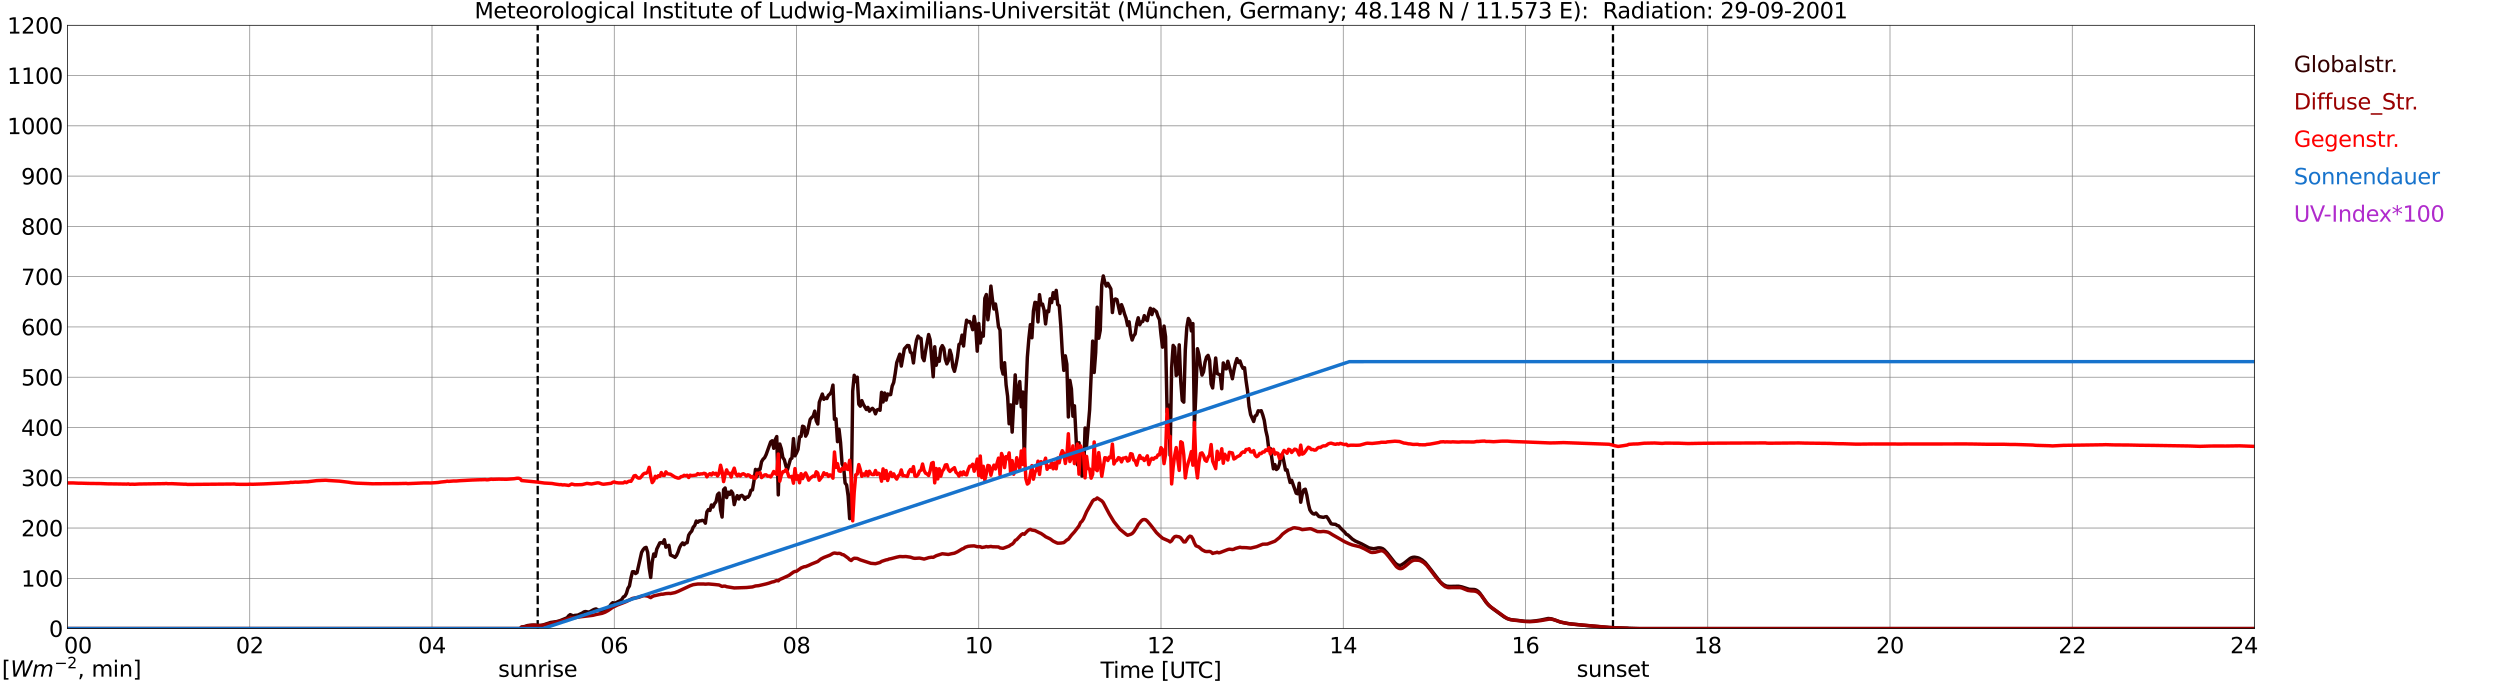 <?xml version="1.0" encoding="utf-8" standalone="no"?>
<!DOCTYPE svg PUBLIC "-//W3C//DTD SVG 1.1//EN"
  "http://www.w3.org/Graphics/SVG/1.1/DTD/svg11.dtd">
<svg xmlns:xlink="http://www.w3.org/1999/xlink" width="1085.4pt" height="296.64pt" viewBox="0 0 1085.4 296.64" xmlns="http://www.w3.org/2000/svg" version="1.1">
 <defs>
  <style type="text/css">*{stroke-linejoin: round; stroke-linecap: butt}</style>
 </defs>
 <g id="figure_1">
  <g id="patch_1">
   <path d="M 0 296.64 
L 1085.4 296.64 
L 1085.4 0 
L 0 0 
z
" style="fill: #ffffff"/>
  </g>
  <g id="axes_1">
   <g id="patch_2">
    <path d="M 29.306 272.909 
L 978.814 272.909 
L 978.814 10.976 
L 29.306 10.976 
z
" style="fill: #ffffff"/>
   </g>
   <g id="patch_3">
    <path d="M 978.814 272.909 
L 978.814 272.909 
L 978.814 10.976 
L 978.814 10.976 
z
" clip-path="url(#p940a746e41)" style="fill: #d3d3d3; opacity: 0.25; stroke: #d3d3d3; stroke-linejoin: miter"/>
   </g>
   <g id="matplotlib.axis_1">
    <g id="xtick_1">
     <g id="line2d_1">
      <path d="M 29.306 272.909 
L 29.306 10.976 
" clip-path="url(#p940a746e41)" style="fill: none; stroke: #808080; stroke-width: 0.3; stroke-linecap: square"/>
     </g>
     <g id="line2d_2"/>
     <g id="text_1">
      <!--    00 -->
      <g transform="translate(18.733 283.627) scale(0.095 -0.095)">
       <defs>
        <path id="DejaVuSans-20" transform="scale(0.016)"/>
        <path id="DejaVuSans-30" d="M 2034 4250 
Q 1547 4250 1301 3770 
Q 1056 3291 1056 2328 
Q 1056 1369 1301 889 
Q 1547 409 2034 409 
Q 2525 409 2770 889 
Q 3016 1369 3016 2328 
Q 3016 3291 2770 3770 
Q 2525 4250 2034 4250 
z
M 2034 4750 
Q 2819 4750 3233 4129 
Q 3647 3509 3647 2328 
Q 3647 1150 3233 529 
Q 2819 -91 2034 -91 
Q 1250 -91 836 529 
Q 422 1150 422 2328 
Q 422 3509 836 4129 
Q 1250 4750 2034 4750 
z
" transform="scale(0.016)"/>
       </defs>
       <use xlink:href="#DejaVuSans-20"/>
       <use xlink:href="#DejaVuSans-20" transform="translate(31.787 0)"/>
       <use xlink:href="#DejaVuSans-20" transform="translate(63.574 0)"/>
       <use xlink:href="#DejaVuSans-30" transform="translate(95.361 0)"/>
       <use xlink:href="#DejaVuSans-30" transform="translate(158.984 0)"/>
      </g>
     </g>
    </g>
    <g id="xtick_2">
     <g id="line2d_3">
      <path d="M 108.431 272.909 
L 108.431 10.976 
" clip-path="url(#p940a746e41)" style="fill: none; stroke: #808080; stroke-width: 0.3; stroke-linecap: square"/>
     </g>
     <g id="line2d_4"/>
     <g id="text_2">
      <!-- 02 -->
      <g transform="translate(102.387 283.627) scale(0.095 -0.095)">
       <defs>
        <path id="DejaVuSans-32" d="M 1228 531 
L 3431 531 
L 3431 0 
L 469 0 
L 469 531 
Q 828 903 1448 1529 
Q 2069 2156 2228 2338 
Q 2531 2678 2651 2914 
Q 2772 3150 2772 3378 
Q 2772 3750 2511 3984 
Q 2250 4219 1831 4219 
Q 1534 4219 1204 4116 
Q 875 4013 500 3803 
L 500 4441 
Q 881 4594 1212 4672 
Q 1544 4750 1819 4750 
Q 2544 4750 2975 4387 
Q 3406 4025 3406 3419 
Q 3406 3131 3298 2873 
Q 3191 2616 2906 2266 
Q 2828 2175 2409 1742 
Q 1991 1309 1228 531 
z
" transform="scale(0.016)"/>
       </defs>
       <use xlink:href="#DejaVuSans-30"/>
       <use xlink:href="#DejaVuSans-32" transform="translate(63.623 0)"/>
      </g>
     </g>
    </g>
    <g id="xtick_3">
     <g id="line2d_5">
      <path d="M 187.557 272.909 
L 187.557 10.976 
" clip-path="url(#p940a746e41)" style="fill: none; stroke: #808080; stroke-width: 0.3; stroke-linecap: square"/>
     </g>
     <g id="line2d_6"/>
     <g id="text_3">
      <!-- 04 -->
      <g transform="translate(181.513 283.627) scale(0.095 -0.095)">
       <defs>
        <path id="DejaVuSans-34" d="M 2419 4116 
L 825 1625 
L 2419 1625 
L 2419 4116 
z
M 2253 4666 
L 3047 4666 
L 3047 1625 
L 3713 1625 
L 3713 1100 
L 3047 1100 
L 3047 0 
L 2419 0 
L 2419 1100 
L 313 1100 
L 313 1709 
L 2253 4666 
z
" transform="scale(0.016)"/>
       </defs>
       <use xlink:href="#DejaVuSans-30"/>
       <use xlink:href="#DejaVuSans-34" transform="translate(63.623 0)"/>
      </g>
     </g>
    </g>
    <g id="xtick_4">
     <g id="line2d_7">
      <path d="M 266.683 272.909 
L 266.683 10.976 
" clip-path="url(#p940a746e41)" style="fill: none; stroke: #808080; stroke-width: 0.3; stroke-linecap: square"/>
     </g>
     <g id="line2d_8"/>
     <g id="text_4">
      <!-- 06 -->
      <g transform="translate(260.638 283.627) scale(0.095 -0.095)">
       <defs>
        <path id="DejaVuSans-36" d="M 2113 2584 
Q 1688 2584 1439 2293 
Q 1191 2003 1191 1497 
Q 1191 994 1439 701 
Q 1688 409 2113 409 
Q 2538 409 2786 701 
Q 3034 994 3034 1497 
Q 3034 2003 2786 2293 
Q 2538 2584 2113 2584 
z
M 3366 4563 
L 3366 3988 
Q 3128 4100 2886 4159 
Q 2644 4219 2406 4219 
Q 1781 4219 1451 3797 
Q 1122 3375 1075 2522 
Q 1259 2794 1537 2939 
Q 1816 3084 2150 3084 
Q 2853 3084 3261 2657 
Q 3669 2231 3669 1497 
Q 3669 778 3244 343 
Q 2819 -91 2113 -91 
Q 1303 -91 875 529 
Q 447 1150 447 2328 
Q 447 3434 972 4092 
Q 1497 4750 2381 4750 
Q 2619 4750 2861 4703 
Q 3103 4656 3366 4563 
z
" transform="scale(0.016)"/>
       </defs>
       <use xlink:href="#DejaVuSans-30"/>
       <use xlink:href="#DejaVuSans-36" transform="translate(63.623 0)"/>
      </g>
     </g>
    </g>
    <g id="xtick_5">
     <g id="line2d_9">
      <path d="M 345.808 272.909 
L 345.808 10.976 
" clip-path="url(#p940a746e41)" style="fill: none; stroke: #808080; stroke-width: 0.3; stroke-linecap: square"/>
     </g>
     <g id="line2d_10"/>
     <g id="text_5">
      <!-- 08 -->
      <g transform="translate(339.764 283.627) scale(0.095 -0.095)">
       <defs>
        <path id="DejaVuSans-38" d="M 2034 2216 
Q 1584 2216 1326 1975 
Q 1069 1734 1069 1313 
Q 1069 891 1326 650 
Q 1584 409 2034 409 
Q 2484 409 2743 651 
Q 3003 894 3003 1313 
Q 3003 1734 2745 1975 
Q 2488 2216 2034 2216 
z
M 1403 2484 
Q 997 2584 770 2862 
Q 544 3141 544 3541 
Q 544 4100 942 4425 
Q 1341 4750 2034 4750 
Q 2731 4750 3128 4425 
Q 3525 4100 3525 3541 
Q 3525 3141 3298 2862 
Q 3072 2584 2669 2484 
Q 3125 2378 3379 2068 
Q 3634 1759 3634 1313 
Q 3634 634 3220 271 
Q 2806 -91 2034 -91 
Q 1263 -91 848 271 
Q 434 634 434 1313 
Q 434 1759 690 2068 
Q 947 2378 1403 2484 
z
M 1172 3481 
Q 1172 3119 1398 2916 
Q 1625 2713 2034 2713 
Q 2441 2713 2670 2916 
Q 2900 3119 2900 3481 
Q 2900 3844 2670 4047 
Q 2441 4250 2034 4250 
Q 1625 4250 1398 4047 
Q 1172 3844 1172 3481 
z
" transform="scale(0.016)"/>
       </defs>
       <use xlink:href="#DejaVuSans-30"/>
       <use xlink:href="#DejaVuSans-38" transform="translate(63.623 0)"/>
      </g>
     </g>
    </g>
    <g id="xtick_6">
     <g id="line2d_11">
      <path d="M 424.934 272.909 
L 424.934 10.976 
" clip-path="url(#p940a746e41)" style="fill: none; stroke: #808080; stroke-width: 0.3; stroke-linecap: square"/>
     </g>
     <g id="line2d_12"/>
     <g id="text_6">
      <!-- 10 -->
      <g transform="translate(418.89 283.627) scale(0.095 -0.095)">
       <defs>
        <path id="DejaVuSans-31" d="M 794 531 
L 1825 531 
L 1825 4091 
L 703 3866 
L 703 4441 
L 1819 4666 
L 2450 4666 
L 2450 531 
L 3481 531 
L 3481 0 
L 794 0 
L 794 531 
z
" transform="scale(0.016)"/>
       </defs>
       <use xlink:href="#DejaVuSans-31"/>
       <use xlink:href="#DejaVuSans-30" transform="translate(63.623 0)"/>
      </g>
     </g>
    </g>
    <g id="xtick_7">
     <g id="line2d_13">
      <path d="M 504.06 272.909 
L 504.06 10.976 
" clip-path="url(#p940a746e41)" style="fill: none; stroke: #808080; stroke-width: 0.3; stroke-linecap: square"/>
     </g>
     <g id="line2d_14"/>
     <g id="text_7">
      <!-- 12 -->
      <g transform="translate(498.015 283.627) scale(0.095 -0.095)">
       <use xlink:href="#DejaVuSans-31"/>
       <use xlink:href="#DejaVuSans-32" transform="translate(63.623 0)"/>
      </g>
     </g>
    </g>
    <g id="xtick_8">
     <g id="line2d_15">
      <path d="M 583.185 272.909 
L 583.185 10.976 
" clip-path="url(#p940a746e41)" style="fill: none; stroke: #808080; stroke-width: 0.3; stroke-linecap: square"/>
     </g>
     <g id="line2d_16"/>
     <g id="text_8">
      <!-- 14 -->
      <g transform="translate(577.141 283.627) scale(0.095 -0.095)">
       <use xlink:href="#DejaVuSans-31"/>
       <use xlink:href="#DejaVuSans-34" transform="translate(63.623 0)"/>
      </g>
     </g>
    </g>
    <g id="xtick_9">
     <g id="line2d_17">
      <path d="M 662.311 272.909 
L 662.311 10.976 
" clip-path="url(#p940a746e41)" style="fill: none; stroke: #808080; stroke-width: 0.3; stroke-linecap: square"/>
     </g>
     <g id="line2d_18"/>
     <g id="text_9">
      <!-- 16 -->
      <g transform="translate(656.267 283.627) scale(0.095 -0.095)">
       <use xlink:href="#DejaVuSans-31"/>
       <use xlink:href="#DejaVuSans-36" transform="translate(63.623 0)"/>
      </g>
     </g>
    </g>
    <g id="xtick_10">
     <g id="line2d_19">
      <path d="M 741.437 272.909 
L 741.437 10.976 
" clip-path="url(#p940a746e41)" style="fill: none; stroke: #808080; stroke-width: 0.3; stroke-linecap: square"/>
     </g>
     <g id="line2d_20"/>
     <g id="text_10">
      <!-- 18 -->
      <g transform="translate(735.392 283.627) scale(0.095 -0.095)">
       <use xlink:href="#DejaVuSans-31"/>
       <use xlink:href="#DejaVuSans-38" transform="translate(63.623 0)"/>
      </g>
     </g>
    </g>
    <g id="xtick_11">
     <g id="line2d_21">
      <path d="M 820.562 272.909 
L 820.562 10.976 
" clip-path="url(#p940a746e41)" style="fill: none; stroke: #808080; stroke-width: 0.3; stroke-linecap: square"/>
     </g>
     <g id="line2d_22"/>
     <g id="text_11">
      <!-- 20 -->
      <g transform="translate(814.518 283.627) scale(0.095 -0.095)">
       <use xlink:href="#DejaVuSans-32"/>
       <use xlink:href="#DejaVuSans-30" transform="translate(63.623 0)"/>
      </g>
     </g>
    </g>
    <g id="xtick_12">
     <g id="line2d_23">
      <path d="M 899.688 272.909 
L 899.688 10.976 
" clip-path="url(#p940a746e41)" style="fill: none; stroke: #808080; stroke-width: 0.3; stroke-linecap: square"/>
     </g>
     <g id="line2d_24"/>
     <g id="text_12">
      <!-- 22 -->
      <g transform="translate(893.644 283.627) scale(0.095 -0.095)">
       <use xlink:href="#DejaVuSans-32"/>
       <use xlink:href="#DejaVuSans-32" transform="translate(63.623 0)"/>
      </g>
     </g>
    </g>
    <g id="xtick_13">
     <g id="line2d_25">
      <path d="M 978.814 272.909 
L 978.814 10.976 
" clip-path="url(#p940a746e41)" style="fill: none; stroke: #808080; stroke-width: 0.3; stroke-linecap: square"/>
     </g>
     <g id="line2d_26"/>
     <g id="text_13">
      <!-- 24    -->
      <g transform="translate(968.241 283.627) scale(0.095 -0.095)">
       <use xlink:href="#DejaVuSans-32"/>
       <use xlink:href="#DejaVuSans-34" transform="translate(63.623 0)"/>
       <use xlink:href="#DejaVuSans-20" transform="translate(127.246 0)"/>
       <use xlink:href="#DejaVuSans-20" transform="translate(159.033 0)"/>
       <use xlink:href="#DejaVuSans-20" transform="translate(190.82 0)"/>
      </g>
     </g>
    </g>
    <g id="text_14">
     <!-- Time [UTC] -->
     <g transform="translate(477.806 294.322) scale(0.095 -0.095)">
      <defs>
       <path id="DejaVuSans-54" d="M -19 4666 
L 3928 4666 
L 3928 4134 
L 2272 4134 
L 2272 0 
L 1638 0 
L 1638 4134 
L -19 4134 
L -19 4666 
z
" transform="scale(0.016)"/>
       <path id="DejaVuSans-69" d="M 603 3500 
L 1178 3500 
L 1178 0 
L 603 0 
L 603 3500 
z
M 603 4863 
L 1178 4863 
L 1178 4134 
L 603 4134 
L 603 4863 
z
" transform="scale(0.016)"/>
       <path id="DejaVuSans-6d" d="M 3328 2828 
Q 3544 3216 3844 3400 
Q 4144 3584 4550 3584 
Q 5097 3584 5394 3201 
Q 5691 2819 5691 2113 
L 5691 0 
L 5113 0 
L 5113 2094 
Q 5113 2597 4934 2840 
Q 4756 3084 4391 3084 
Q 3944 3084 3684 2787 
Q 3425 2491 3425 1978 
L 3425 0 
L 2847 0 
L 2847 2094 
Q 2847 2600 2669 2842 
Q 2491 3084 2119 3084 
Q 1678 3084 1418 2786 
Q 1159 2488 1159 1978 
L 1159 0 
L 581 0 
L 581 3500 
L 1159 3500 
L 1159 2956 
Q 1356 3278 1631 3431 
Q 1906 3584 2284 3584 
Q 2666 3584 2933 3390 
Q 3200 3197 3328 2828 
z
" transform="scale(0.016)"/>
       <path id="DejaVuSans-65" d="M 3597 1894 
L 3597 1613 
L 953 1613 
Q 991 1019 1311 708 
Q 1631 397 2203 397 
Q 2534 397 2845 478 
Q 3156 559 3463 722 
L 3463 178 
Q 3153 47 2828 -22 
Q 2503 -91 2169 -91 
Q 1331 -91 842 396 
Q 353 884 353 1716 
Q 353 2575 817 3079 
Q 1281 3584 2069 3584 
Q 2775 3584 3186 3129 
Q 3597 2675 3597 1894 
z
M 3022 2063 
Q 3016 2534 2758 2815 
Q 2500 3097 2075 3097 
Q 1594 3097 1305 2825 
Q 1016 2553 972 2059 
L 3022 2063 
z
" transform="scale(0.016)"/>
       <path id="DejaVuSans-5b" d="M 550 4863 
L 1875 4863 
L 1875 4416 
L 1125 4416 
L 1125 -397 
L 1875 -397 
L 1875 -844 
L 550 -844 
L 550 4863 
z
" transform="scale(0.016)"/>
       <path id="DejaVuSans-55" d="M 556 4666 
L 1191 4666 
L 1191 1831 
Q 1191 1081 1462 751 
Q 1734 422 2344 422 
Q 2950 422 3222 751 
Q 3494 1081 3494 1831 
L 3494 4666 
L 4128 4666 
L 4128 1753 
Q 4128 841 3676 375 
Q 3225 -91 2344 -91 
Q 1459 -91 1007 375 
Q 556 841 556 1753 
L 556 4666 
z
" transform="scale(0.016)"/>
       <path id="DejaVuSans-43" d="M 4122 4306 
L 4122 3641 
Q 3803 3938 3442 4084 
Q 3081 4231 2675 4231 
Q 1875 4231 1450 3742 
Q 1025 3253 1025 2328 
Q 1025 1406 1450 917 
Q 1875 428 2675 428 
Q 3081 428 3442 575 
Q 3803 722 4122 1019 
L 4122 359 
Q 3791 134 3420 21 
Q 3050 -91 2638 -91 
Q 1578 -91 968 557 
Q 359 1206 359 2328 
Q 359 3453 968 4101 
Q 1578 4750 2638 4750 
Q 3056 4750 3426 4639 
Q 3797 4528 4122 4306 
z
" transform="scale(0.016)"/>
       <path id="DejaVuSans-5d" d="M 1947 4863 
L 1947 -844 
L 622 -844 
L 622 -397 
L 1369 -397 
L 1369 4416 
L 622 4416 
L 622 4863 
L 1947 4863 
z
" transform="scale(0.016)"/>
      </defs>
      <use xlink:href="#DejaVuSans-54"/>
      <use xlink:href="#DejaVuSans-69" transform="translate(57.959 0)"/>
      <use xlink:href="#DejaVuSans-6d" transform="translate(85.742 0)"/>
      <use xlink:href="#DejaVuSans-65" transform="translate(183.154 0)"/>
      <use xlink:href="#DejaVuSans-20" transform="translate(244.678 0)"/>
      <use xlink:href="#DejaVuSans-5b" transform="translate(276.465 0)"/>
      <use xlink:href="#DejaVuSans-55" transform="translate(315.479 0)"/>
      <use xlink:href="#DejaVuSans-54" transform="translate(388.672 0)"/>
      <use xlink:href="#DejaVuSans-43" transform="translate(443.881 0)"/>
      <use xlink:href="#DejaVuSans-5d" transform="translate(513.705 0)"/>
     </g>
    </g>
   </g>
   <g id="matplotlib.axis_2">
    <g id="ytick_1">
     <g id="line2d_27">
      <path d="M 29.306 272.909 
L 978.814 272.909 
" clip-path="url(#p940a746e41)" style="fill: none; stroke: #808080; stroke-width: 0.3; stroke-linecap: square"/>
     </g>
     <g id="line2d_28"/>
     <g id="text_15">
      <!-- 0 -->
      <g transform="translate(21.261 276.518) scale(0.095 -0.095)">
       <use xlink:href="#DejaVuSans-30"/>
      </g>
     </g>
    </g>
    <g id="ytick_2">
     <g id="line2d_29">
      <path d="M 29.306 251.081 
L 978.814 251.081 
" clip-path="url(#p940a746e41)" style="fill: none; stroke: #808080; stroke-width: 0.3; stroke-linecap: square"/>
     </g>
     <g id="line2d_30"/>
     <g id="text_16">
      <!-- 100 -->
      <g transform="translate(9.173 254.69) scale(0.095 -0.095)">
       <use xlink:href="#DejaVuSans-31"/>
       <use xlink:href="#DejaVuSans-30" transform="translate(63.623 0)"/>
       <use xlink:href="#DejaVuSans-30" transform="translate(127.246 0)"/>
      </g>
     </g>
    </g>
    <g id="ytick_3">
     <g id="line2d_31">
      <path d="M 29.306 229.253 
L 978.814 229.253 
" clip-path="url(#p940a746e41)" style="fill: none; stroke: #808080; stroke-width: 0.3; stroke-linecap: square"/>
     </g>
     <g id="line2d_32"/>
     <g id="text_17">
      <!-- 200 -->
      <g transform="translate(9.173 232.863) scale(0.095 -0.095)">
       <use xlink:href="#DejaVuSans-32"/>
       <use xlink:href="#DejaVuSans-30" transform="translate(63.623 0)"/>
       <use xlink:href="#DejaVuSans-30" transform="translate(127.246 0)"/>
      </g>
     </g>
    </g>
    <g id="ytick_4">
     <g id="line2d_33">
      <path d="M 29.306 207.426 
L 978.814 207.426 
" clip-path="url(#p940a746e41)" style="fill: none; stroke: #808080; stroke-width: 0.3; stroke-linecap: square"/>
     </g>
     <g id="line2d_34"/>
     <g id="text_18">
      <!-- 300 -->
      <g transform="translate(9.173 211.035) scale(0.095 -0.095)">
       <defs>
        <path id="DejaVuSans-33" d="M 2597 2516 
Q 3050 2419 3304 2112 
Q 3559 1806 3559 1356 
Q 3559 666 3084 287 
Q 2609 -91 1734 -91 
Q 1441 -91 1130 -33 
Q 819 25 488 141 
L 488 750 
Q 750 597 1062 519 
Q 1375 441 1716 441 
Q 2309 441 2620 675 
Q 2931 909 2931 1356 
Q 2931 1769 2642 2001 
Q 2353 2234 1838 2234 
L 1294 2234 
L 1294 2753 
L 1863 2753 
Q 2328 2753 2575 2939 
Q 2822 3125 2822 3475 
Q 2822 3834 2567 4026 
Q 2313 4219 1838 4219 
Q 1578 4219 1281 4162 
Q 984 4106 628 3988 
L 628 4550 
Q 988 4650 1302 4700 
Q 1616 4750 1894 4750 
Q 2613 4750 3031 4423 
Q 3450 4097 3450 3541 
Q 3450 3153 3228 2886 
Q 3006 2619 2597 2516 
z
" transform="scale(0.016)"/>
       </defs>
       <use xlink:href="#DejaVuSans-33"/>
       <use xlink:href="#DejaVuSans-30" transform="translate(63.623 0)"/>
       <use xlink:href="#DejaVuSans-30" transform="translate(127.246 0)"/>
      </g>
     </g>
    </g>
    <g id="ytick_5">
     <g id="line2d_35">
      <path d="M 29.306 185.598 
L 978.814 185.598 
" clip-path="url(#p940a746e41)" style="fill: none; stroke: #808080; stroke-width: 0.3; stroke-linecap: square"/>
     </g>
     <g id="line2d_36"/>
     <g id="text_19">
      <!-- 400 -->
      <g transform="translate(9.173 189.207) scale(0.095 -0.095)">
       <use xlink:href="#DejaVuSans-34"/>
       <use xlink:href="#DejaVuSans-30" transform="translate(63.623 0)"/>
       <use xlink:href="#DejaVuSans-30" transform="translate(127.246 0)"/>
      </g>
     </g>
    </g>
    <g id="ytick_6">
     <g id="line2d_37">
      <path d="M 29.306 163.77 
L 978.814 163.77 
" clip-path="url(#p940a746e41)" style="fill: none; stroke: #808080; stroke-width: 0.3; stroke-linecap: square"/>
     </g>
     <g id="line2d_38"/>
     <g id="text_20">
      <!-- 500 -->
      <g transform="translate(9.173 167.379) scale(0.095 -0.095)">
       <defs>
        <path id="DejaVuSans-35" d="M 691 4666 
L 3169 4666 
L 3169 4134 
L 1269 4134 
L 1269 2991 
Q 1406 3038 1543 3061 
Q 1681 3084 1819 3084 
Q 2600 3084 3056 2656 
Q 3513 2228 3513 1497 
Q 3513 744 3044 326 
Q 2575 -91 1722 -91 
Q 1428 -91 1123 -41 
Q 819 9 494 109 
L 494 744 
Q 775 591 1075 516 
Q 1375 441 1709 441 
Q 2250 441 2565 725 
Q 2881 1009 2881 1497 
Q 2881 1984 2565 2268 
Q 2250 2553 1709 2553 
Q 1456 2553 1204 2497 
Q 953 2441 691 2322 
L 691 4666 
z
" transform="scale(0.016)"/>
       </defs>
       <use xlink:href="#DejaVuSans-35"/>
       <use xlink:href="#DejaVuSans-30" transform="translate(63.623 0)"/>
       <use xlink:href="#DejaVuSans-30" transform="translate(127.246 0)"/>
      </g>
     </g>
    </g>
    <g id="ytick_7">
     <g id="line2d_39">
      <path d="M 29.306 141.942 
L 978.814 141.942 
" clip-path="url(#p940a746e41)" style="fill: none; stroke: #808080; stroke-width: 0.3; stroke-linecap: square"/>
     </g>
     <g id="line2d_40"/>
     <g id="text_21">
      <!-- 600 -->
      <g transform="translate(9.173 145.551) scale(0.095 -0.095)">
       <use xlink:href="#DejaVuSans-36"/>
       <use xlink:href="#DejaVuSans-30" transform="translate(63.623 0)"/>
       <use xlink:href="#DejaVuSans-30" transform="translate(127.246 0)"/>
      </g>
     </g>
    </g>
    <g id="ytick_8">
     <g id="line2d_41">
      <path d="M 29.306 120.114 
L 978.814 120.114 
" clip-path="url(#p940a746e41)" style="fill: none; stroke: #808080; stroke-width: 0.3; stroke-linecap: square"/>
     </g>
     <g id="line2d_42"/>
     <g id="text_22">
      <!-- 700 -->
      <g transform="translate(9.173 123.724) scale(0.095 -0.095)">
       <defs>
        <path id="DejaVuSans-37" d="M 525 4666 
L 3525 4666 
L 3525 4397 
L 1831 0 
L 1172 0 
L 2766 4134 
L 525 4134 
L 525 4666 
z
" transform="scale(0.016)"/>
       </defs>
       <use xlink:href="#DejaVuSans-37"/>
       <use xlink:href="#DejaVuSans-30" transform="translate(63.623 0)"/>
       <use xlink:href="#DejaVuSans-30" transform="translate(127.246 0)"/>
      </g>
     </g>
    </g>
    <g id="ytick_9">
     <g id="line2d_43">
      <path d="M 29.306 98.287 
L 978.814 98.287 
" clip-path="url(#p940a746e41)" style="fill: none; stroke: #808080; stroke-width: 0.3; stroke-linecap: square"/>
     </g>
     <g id="line2d_44"/>
     <g id="text_23">
      <!-- 800 -->
      <g transform="translate(9.173 101.896) scale(0.095 -0.095)">
       <use xlink:href="#DejaVuSans-38"/>
       <use xlink:href="#DejaVuSans-30" transform="translate(63.623 0)"/>
       <use xlink:href="#DejaVuSans-30" transform="translate(127.246 0)"/>
      </g>
     </g>
    </g>
    <g id="ytick_10">
     <g id="line2d_45">
      <path d="M 29.306 76.459 
L 978.814 76.459 
" clip-path="url(#p940a746e41)" style="fill: none; stroke: #808080; stroke-width: 0.3; stroke-linecap: square"/>
     </g>
     <g id="line2d_46"/>
     <g id="text_24">
      <!-- 900 -->
      <g transform="translate(9.173 80.068) scale(0.095 -0.095)">
       <defs>
        <path id="DejaVuSans-39" d="M 703 97 
L 703 672 
Q 941 559 1184 500 
Q 1428 441 1663 441 
Q 2288 441 2617 861 
Q 2947 1281 2994 2138 
Q 2813 1869 2534 1725 
Q 2256 1581 1919 1581 
Q 1219 1581 811 2004 
Q 403 2428 403 3163 
Q 403 3881 828 4315 
Q 1253 4750 1959 4750 
Q 2769 4750 3195 4129 
Q 3622 3509 3622 2328 
Q 3622 1225 3098 567 
Q 2575 -91 1691 -91 
Q 1453 -91 1209 -44 
Q 966 3 703 97 
z
M 1959 2075 
Q 2384 2075 2632 2365 
Q 2881 2656 2881 3163 
Q 2881 3666 2632 3958 
Q 2384 4250 1959 4250 
Q 1534 4250 1286 3958 
Q 1038 3666 1038 3163 
Q 1038 2656 1286 2365 
Q 1534 2075 1959 2075 
z
" transform="scale(0.016)"/>
       </defs>
       <use xlink:href="#DejaVuSans-39"/>
       <use xlink:href="#DejaVuSans-30" transform="translate(63.623 0)"/>
       <use xlink:href="#DejaVuSans-30" transform="translate(127.246 0)"/>
      </g>
     </g>
    </g>
    <g id="ytick_11">
     <g id="line2d_47">
      <path d="M 29.306 54.631 
L 978.814 54.631 
" clip-path="url(#p940a746e41)" style="fill: none; stroke: #808080; stroke-width: 0.3; stroke-linecap: square"/>
     </g>
     <g id="line2d_48"/>
     <g id="text_25">
      <!-- 1000 -->
      <g transform="translate(3.128 58.24) scale(0.095 -0.095)">
       <use xlink:href="#DejaVuSans-31"/>
       <use xlink:href="#DejaVuSans-30" transform="translate(63.623 0)"/>
       <use xlink:href="#DejaVuSans-30" transform="translate(127.246 0)"/>
       <use xlink:href="#DejaVuSans-30" transform="translate(190.869 0)"/>
      </g>
     </g>
    </g>
    <g id="ytick_12">
     <g id="line2d_49">
      <path d="M 29.306 32.803 
L 978.814 32.803 
" clip-path="url(#p940a746e41)" style="fill: none; stroke: #808080; stroke-width: 0.3; stroke-linecap: square"/>
     </g>
     <g id="line2d_50"/>
     <g id="text_26">
      <!-- 1100 -->
      <g transform="translate(3.128 36.413) scale(0.095 -0.095)">
       <use xlink:href="#DejaVuSans-31"/>
       <use xlink:href="#DejaVuSans-31" transform="translate(63.623 0)"/>
       <use xlink:href="#DejaVuSans-30" transform="translate(127.246 0)"/>
       <use xlink:href="#DejaVuSans-30" transform="translate(190.869 0)"/>
      </g>
     </g>
    </g>
    <g id="ytick_13">
     <g id="line2d_51">
      <path d="M 29.306 10.976 
L 978.814 10.976 
" clip-path="url(#p940a746e41)" style="fill: none; stroke: #808080; stroke-width: 0.3; stroke-linecap: square"/>
     </g>
     <g id="line2d_52"/>
     <g id="text_27">
      <!-- 1200 -->
      <g transform="translate(3.128 14.585) scale(0.095 -0.095)">
       <use xlink:href="#DejaVuSans-31"/>
       <use xlink:href="#DejaVuSans-32" transform="translate(63.623 0)"/>
       <use xlink:href="#DejaVuSans-30" transform="translate(127.246 0)"/>
       <use xlink:href="#DejaVuSans-30" transform="translate(190.869 0)"/>
      </g>
     </g>
    </g>
   </g>
   <g id="line2d_53">
    <path d="M 233.45 272.909 
L 233.45 10.976 
" clip-path="url(#p940a746e41)" style="fill: none; stroke-dasharray: 3.7,1.6; stroke-dashoffset: 0; stroke: #000000"/>
   </g>
   <g id="line2d_54">
    <path d="M 700.291 272.909 
L 700.291 10.976 
" clip-path="url(#p940a746e41)" style="fill: none; stroke-dasharray: 3.7,1.6; stroke-dashoffset: 0; stroke: #000000"/>
   </g>
   <g id="line2d_55">
    <path d="M 29.306 272.909 
L 225.801 272.909 
L 226.461 272.245 
L 227.779 272.018 
L 229.098 271.584 
L 231.076 271.394 
L 232.395 271.435 
L 234.373 271.571 
L 235.692 271.372 
L 238.329 270.506 
L 238.989 270.263 
L 241.626 269.89 
L 242.945 269.55 
L 246.242 268.205 
L 246.901 267.347 
L 247.561 266.852 
L 248.88 267.41 
L 249.539 267.19 
L 250.858 267.066 
L 252.836 266.144 
L 253.495 265.697 
L 254.155 265.505 
L 255.473 265.738 
L 256.133 265.59 
L 257.451 264.824 
L 258.111 264.538 
L 258.77 264.376 
L 260.089 265.055 
L 260.748 265.147 
L 262.067 264.966 
L 263.386 264.241 
L 264.045 263.811 
L 264.705 263.171 
L 265.364 262.252 
L 266.023 261.678 
L 266.683 261.842 
L 267.342 261.722 
L 269.32 260.733 
L 269.98 260.236 
L 270.639 259.179 
L 271.298 258.834 
L 271.958 257.658 
L 272.617 255.436 
L 273.277 254.397 
L 273.936 250.93 
L 274.595 248.226 
L 275.255 248.217 
L 275.914 249.016 
L 276.573 248.601 
L 278.552 239.831 
L 279.211 238.668 
L 279.87 237.895 
L 280.53 237.646 
L 281.189 239.796 
L 281.849 246.493 
L 282.508 250.73 
L 283.167 243.891 
L 283.827 240.523 
L 284.486 241.538 
L 285.145 238.393 
L 286.464 235.695 
L 287.124 235.57 
L 287.783 235.839 
L 288.442 234.337 
L 289.102 237.57 
L 289.761 236.943 
L 290.42 236.773 
L 291.08 240.935 
L 292.399 241.571 
L 293.058 241.99 
L 293.717 241.167 
L 294.377 239.709 
L 295.036 237.731 
L 295.696 236.509 
L 296.355 235.706 
L 297.014 236.465 
L 297.674 235.732 
L 298.333 235.603 
L 298.992 232.359 
L 299.652 231.312 
L 300.311 230.587 
L 300.971 228.873 
L 301.63 228.149 
L 302.289 226.213 
L 302.949 226.745 
L 303.608 226.149 
L 304.267 226.117 
L 304.927 225.903 
L 305.586 226.108 
L 306.246 227.156 
L 306.905 222.257 
L 307.564 221.236 
L 308.224 221.627 
L 308.883 219.25 
L 309.543 220.121 
L 310.202 218.669 
L 310.861 217.861 
L 311.521 214.757 
L 312.18 214.087 
L 312.839 221.415 
L 313.499 224.486 
L 314.158 212.579 
L 314.818 211.874 
L 315.477 216.034 
L 316.136 213.708 
L 316.796 214.655 
L 317.455 213.192 
L 318.114 214.153 
L 318.774 219.084 
L 319.433 216.593 
L 320.093 215.201 
L 320.752 216.635 
L 321.411 215.321 
L 322.071 215.067 
L 322.73 215.604 
L 323.39 216.811 
L 324.049 215.805 
L 324.708 215.897 
L 325.368 215.019 
L 326.027 212.85 
L 326.686 212.682 
L 327.346 208.814 
L 328.005 203.793 
L 328.665 206.987 
L 329.324 203.761 
L 329.983 203.734 
L 330.643 200.423 
L 331.302 199.358 
L 331.961 198.718 
L 332.621 197.378 
L 334.599 191.832 
L 335.258 191.367 
L 335.918 194.624 
L 336.577 190.88 
L 337.236 189.538 
L 337.896 214.854 
L 338.555 192.779 
L 339.215 194.827 
L 339.874 198.635 
L 340.533 199.635 
L 341.193 202.272 
L 341.852 204.018 
L 343.171 199.399 
L 343.83 198.876 
L 344.49 190.433 
L 345.149 197.909 
L 345.808 196.645 
L 346.468 195.088 
L 347.127 189.651 
L 347.787 189.47 
L 348.446 185.041 
L 349.105 185.347 
L 349.765 189.359 
L 350.424 188.16 
L 351.743 182.088 
L 352.402 181.287 
L 353.062 180.663 
L 353.721 178.499 
L 354.38 182.671 
L 355.04 184.083 
L 355.699 174.666 
L 357.018 171.082 
L 357.677 173.357 
L 358.337 172.796 
L 358.996 173.027 
L 359.655 171.619 
L 360.315 171.091 
L 360.974 170.061 
L 361.634 167.199 
L 362.293 182.059 
L 362.952 181.811 
L 363.612 191.751 
L 364.271 186.379 
L 364.93 192.085 
L 365.59 201.408 
L 366.249 202.637 
L 366.909 209.7 
L 367.568 210.569 
L 368.227 215.377 
L 368.887 225.174 
L 369.546 219.525 
L 370.206 169.838 
L 370.865 162.943 
L 371.524 165.702 
L 372.184 163.748 
L 372.843 175.481 
L 373.502 176.354 
L 374.162 173.94 
L 374.821 175.566 
L 376.14 177.79 
L 376.799 176.871 
L 377.459 178.517 
L 378.118 177.742 
L 378.777 177.284 
L 379.437 177.973 
L 380.096 179.672 
L 380.756 178 
L 381.415 177.757 
L 382.074 178.133 
L 382.734 170.34 
L 383.393 174.509 
L 384.053 170.624 
L 384.712 173.71 
L 385.371 171.054 
L 386.031 171.394 
L 386.69 171.309 
L 387.349 167.607 
L 388.009 166.053 
L 388.668 162.089 
L 389.328 157.436 
L 390.646 153.773 
L 391.306 158.931 
L 392.624 151.468 
L 393.943 149.997 
L 394.603 150.071 
L 395.262 152.911 
L 395.921 153.36 
L 396.581 157.575 
L 397.24 151.83 
L 397.899 147.744 
L 398.559 145.915 
L 399.218 146.672 
L 399.878 146.969 
L 400.537 155.214 
L 401.196 156.595 
L 401.856 152.339 
L 403.175 145.245 
L 403.834 147.524 
L 405.153 163.565 
L 405.812 150.553 
L 406.471 158.577 
L 407.131 155.648 
L 407.79 156.835 
L 408.45 151.322 
L 409.109 150.056 
L 409.768 151.237 
L 410.428 155.984 
L 411.087 157.977 
L 411.746 156.582 
L 412.406 152.009 
L 413.065 154.207 
L 413.725 159.378 
L 414.384 161.21 
L 415.043 158.398 
L 415.703 154.847 
L 416.362 149.551 
L 417.022 149.043 
L 417.681 145.507 
L 418.34 150.224 
L 419 143.448 
L 419.659 139.009 
L 420.318 139.803 
L 420.978 139.609 
L 421.637 140.72 
L 422.297 143.132 
L 422.956 137.402 
L 423.615 141.794 
L 424.275 152.465 
L 424.934 140.43 
L 425.593 148.916 
L 426.253 144.614 
L 426.912 145.956 
L 427.572 129.516 
L 428.231 127.876 
L 428.89 138.836 
L 429.55 133.504 
L 430.209 124.218 
L 430.869 130.022 
L 431.528 134.156 
L 432.187 131.984 
L 432.847 136.191 
L 433.506 141.877 
L 434.165 143.256 
L 434.825 159.677 
L 435.484 162.399 
L 436.144 157.471 
L 436.803 167.086 
L 437.462 172.08 
L 438.122 183.98 
L 438.781 175.793 
L 439.44 187.606 
L 440.759 162.762 
L 441.419 175.075 
L 442.078 169.733 
L 442.737 165.652 
L 443.397 176.618 
L 444.056 170.196 
L 444.716 200.404 
L 445.375 171.816 
L 446.034 155.08 
L 446.694 146.936 
L 447.353 140.936 
L 448.012 146.646 
L 448.672 135.023 
L 449.331 131.277 
L 449.991 131.426 
L 450.65 139.759 
L 451.309 127.931 
L 451.969 132.355 
L 452.628 132.028 
L 453.287 134.549 
L 453.947 140.639 
L 454.606 135.036 
L 455.266 135.326 
L 455.925 129.719 
L 456.584 131.375 
L 457.244 127.067 
L 457.903 129.605 
L 458.563 126.071 
L 459.222 132.227 
L 459.881 132.737 
L 460.541 141.198 
L 461.2 152.86 
L 461.859 160.806 
L 462.519 154.48 
L 463.178 158.108 
L 463.838 181.036 
L 464.497 165.126 
L 465.156 168.825 
L 465.816 180.708 
L 466.475 176.179 
L 467.794 201.811 
L 468.453 192.225 
L 469.113 197.893 
L 469.772 206.683 
L 470.431 206.365 
L 471.091 185.833 
L 471.75 193.556 
L 473.069 177.943 
L 474.388 148.093 
L 475.047 161.714 
L 475.706 153.053 
L 476.366 133.368 
L 477.025 146.856 
L 477.685 143.405 
L 478.344 123.701 
L 479.003 119.8 
L 479.663 122.553 
L 480.322 124.201 
L 480.981 123.013 
L 482.3 125.447 
L 482.96 135.684 
L 483.619 130.26 
L 484.278 129.791 
L 484.938 130.083 
L 486.256 136.125 
L 486.916 132.275 
L 487.575 134.023 
L 488.235 136.343 
L 488.894 138.194 
L 489.553 141.298 
L 490.213 139.714 
L 490.872 145.12 
L 491.532 147.617 
L 492.191 145.849 
L 492.85 144.968 
L 493.51 140.523 
L 494.169 137.967 
L 494.828 141.019 
L 495.488 139.764 
L 496.147 139.57 
L 496.807 137.044 
L 497.466 138.692 
L 498.125 139.207 
L 498.785 135.907 
L 499.444 133.851 
L 500.103 136.586 
L 500.763 134.235 
L 502.082 135.322 
L 502.741 137.409 
L 503.4 138.786 
L 504.06 145.33 
L 504.719 150.73 
L 505.379 141.58 
L 506.038 146.201 
L 506.697 178.868 
L 507.357 175.884 
L 508.016 197.69 
L 508.675 159.621 
L 509.335 149.966 
L 509.994 150.883 
L 510.654 163.052 
L 511.313 162.262 
L 511.972 149.719 
L 512.632 165.479 
L 513.291 173.894 
L 513.95 174.605 
L 514.61 151.904 
L 515.269 142.115 
L 515.929 138.273 
L 516.588 139.299 
L 517.247 143.684 
L 517.907 140.482 
L 518.566 184.963 
L 519.226 170.133 
L 519.885 151.394 
L 520.544 154.037 
L 521.204 159.081 
L 521.863 162.849 
L 522.522 161.441 
L 523.182 157.248 
L 523.841 155 
L 524.501 154.297 
L 525.16 156.462 
L 525.819 166.699 
L 526.479 168.43 
L 527.797 155.438 
L 528.457 162.194 
L 529.776 162.772 
L 530.435 168.769 
L 531.094 157.575 
L 531.754 159.994 
L 532.413 160.142 
L 533.073 156.846 
L 534.391 161.637 
L 535.051 164.442 
L 535.71 160.795 
L 536.369 157.791 
L 537.029 155.683 
L 537.688 157.405 
L 538.348 156.704 
L 539.007 158.621 
L 539.666 159.935 
L 540.326 159.658 
L 540.985 165.28 
L 541.644 169.777 
L 542.304 176.413 
L 542.963 180.008 
L 544.282 182.987 
L 544.941 180.606 
L 545.601 180.211 
L 546.26 178.36 
L 546.919 178.488 
L 547.579 178.312 
L 548.238 180.156 
L 548.898 182.52 
L 549.557 186.862 
L 550.216 189.697 
L 550.876 195.209 
L 551.535 194.73 
L 552.854 203.531 
L 553.513 201.718 
L 554.173 203.839 
L 554.832 203.324 
L 555.491 201.469 
L 556.151 197.588 
L 556.81 197.433 
L 558.129 204.106 
L 558.788 203.99 
L 560.107 209.475 
L 560.766 208.517 
L 562.745 214.12 
L 563.404 214.378 
L 564.063 209.805 
L 564.723 218.049 
L 565.382 214.598 
L 566.042 212.666 
L 566.701 212.385 
L 567.36 214.941 
L 568.02 218.665 
L 568.679 221.336 
L 569.338 222.375 
L 569.998 223.017 
L 570.657 223.203 
L 571.317 222.738 
L 572.635 224.253 
L 573.954 224.514 
L 574.613 224.611 
L 575.273 224.384 
L 575.932 224.285 
L 576.592 225.119 
L 577.91 227.372 
L 578.57 227.544 
L 579.889 227.653 
L 580.548 228.147 
L 581.207 228.315 
L 581.867 229.14 
L 583.845 231.078 
L 584.504 231.962 
L 585.164 232.231 
L 587.142 234.06 
L 588.46 234.911 
L 591.098 236.094 
L 594.395 237.877 
L 596.373 238.246 
L 597.692 238 
L 598.351 237.856 
L 599.011 237.845 
L 599.67 237.971 
L 600.329 238.218 
L 600.989 238.711 
L 602.307 240.132 
L 605.604 244.33 
L 606.264 244.928 
L 606.923 245.297 
L 607.582 245.493 
L 608.242 245.384 
L 609.561 244.559 
L 612.198 242.461 
L 612.858 242.119 
L 613.517 241.942 
L 614.176 241.902 
L 615.495 242.143 
L 616.154 242.37 
L 617.473 243.144 
L 618.792 244.253 
L 620.111 245.864 
L 625.386 252.72 
L 626.705 253.829 
L 628.023 254.473 
L 629.342 254.6 
L 631.98 254.547 
L 633.298 254.528 
L 634.617 254.787 
L 637.914 255.853 
L 639.233 255.905 
L 639.892 255.909 
L 640.552 256.051 
L 641.211 256.372 
L 641.87 256.859 
L 642.53 257.573 
L 643.848 259.533 
L 645.167 261.48 
L 646.486 262.936 
L 647.805 264.036 
L 653.08 267.88 
L 654.399 268.591 
L 655.717 268.982 
L 657.036 269.163 
L 659.014 269.36 
L 662.311 269.777 
L 664.949 269.737 
L 666.927 269.51 
L 668.905 269.209 
L 672.202 268.517 
L 673.521 268.665 
L 674.839 269.089 
L 677.477 270.082 
L 680.774 270.719 
L 687.368 271.438 
L 692.643 271.924 
L 698.577 272.442 
L 711.765 272.909 
L 978.154 272.909 
L 978.154 272.909 
" clip-path="url(#p940a746e41)" style="fill: none; stroke: #330000; stroke-width: 1.5; stroke-linecap: square"/>
   </g>
   <g id="line2d_56">
    <path d="M 29.306 272.909 
L 225.801 272.909 
L 226.461 272.241 
L 227.12 272.291 
L 228.439 271.981 
L 229.757 271.603 
L 231.736 271.444 
L 232.395 271.435 
L 233.054 271.573 
L 235.033 271.575 
L 236.351 271.311 
L 244.264 269.381 
L 247.561 268.275 
L 249.539 268.137 
L 252.176 267.777 
L 257.451 267.138 
L 258.77 266.801 
L 261.408 266.28 
L 262.726 265.782 
L 264.045 265.057 
L 266.023 263.678 
L 268.002 262.698 
L 270.639 261.689 
L 271.958 261.15 
L 274.595 259.817 
L 277.233 259.341 
L 279.211 258.653 
L 279.87 258.618 
L 281.189 258.806 
L 282.508 259.459 
L 283.167 259.018 
L 283.827 258.716 
L 287.124 257.976 
L 287.783 257.976 
L 289.102 257.717 
L 290.42 257.627 
L 291.08 257.688 
L 293.058 257.28 
L 294.377 256.758 
L 299.652 254.309 
L 300.971 253.842 
L 302.949 253.552 
L 305.586 253.552 
L 306.246 253.628 
L 307.564 253.528 
L 310.202 253.759 
L 312.18 253.975 
L 313.499 254.602 
L 314.158 254.471 
L 314.818 254.469 
L 315.477 254.726 
L 318.774 255.261 
L 324.049 255.082 
L 326.686 254.818 
L 328.005 254.399 
L 329.324 254.279 
L 332.621 253.517 
L 333.94 253.144 
L 335.258 252.672 
L 335.918 252.561 
L 337.236 252.017 
L 337.896 252.181 
L 338.555 251.587 
L 339.874 251.035 
L 342.512 249.813 
L 344.49 248.377 
L 345.149 248.104 
L 345.808 248.019 
L 347.787 246.598 
L 349.105 246.065 
L 349.765 245.995 
L 351.083 245.471 
L 352.402 244.847 
L 355.04 243.788 
L 356.359 242.717 
L 357.677 242.038 
L 360.315 241.021 
L 361.634 240.263 
L 362.293 240.091 
L 363.612 240.3 
L 364.271 240.209 
L 364.93 240.357 
L 365.59 240.759 
L 366.249 240.874 
L 368.227 242.315 
L 368.887 242.976 
L 369.546 243.354 
L 370.206 242.714 
L 370.865 242.363 
L 372.184 242.457 
L 373.502 243.072 
L 378.118 244.572 
L 380.096 244.731 
L 381.415 244.378 
L 382.074 244.188 
L 382.734 243.738 
L 384.712 243.086 
L 385.371 242.979 
L 386.031 242.697 
L 386.69 242.59 
L 388.009 242.247 
L 389.328 241.902 
L 390.646 241.619 
L 391.965 241.684 
L 393.284 241.627 
L 395.262 241.9 
L 396.581 242.335 
L 397.24 242.411 
L 399.218 242.295 
L 400.537 242.564 
L 401.196 242.719 
L 402.515 242.337 
L 403.175 242.112 
L 404.493 241.916 
L 405.153 241.985 
L 406.471 241.272 
L 409.109 240.418 
L 411.746 240.722 
L 413.065 240.412 
L 414.384 240.167 
L 415.703 239.56 
L 417.681 238.358 
L 418.34 238.128 
L 419 237.626 
L 420.318 237.188 
L 421.637 237.048 
L 422.956 236.991 
L 424.275 237.349 
L 425.593 237.34 
L 426.253 237.698 
L 427.572 237.489 
L 428.231 237.284 
L 428.89 237.437 
L 430.209 237.24 
L 430.869 237.378 
L 433.506 237.463 
L 434.165 237.888 
L 435.484 238.067 
L 438.122 237.081 
L 438.781 236.561 
L 439.44 236.253 
L 440.1 235.616 
L 440.759 234.605 
L 441.419 234.265 
L 443.397 232.141 
L 444.056 231.722 
L 444.716 231.966 
L 446.034 230.561 
L 446.694 230.043 
L 447.353 229.823 
L 448.012 230.133 
L 449.331 230.338 
L 451.309 231.327 
L 451.969 231.6 
L 453.287 232.493 
L 453.947 233.016 
L 455.925 233.964 
L 457.244 234.937 
L 458.563 235.579 
L 459.222 235.832 
L 460.541 235.78 
L 461.859 235.579 
L 463.178 234.464 
L 463.838 234.108 
L 465.156 232.366 
L 466.475 230.923 
L 468.453 228.334 
L 469.113 226.889 
L 469.772 226.287 
L 470.431 225.257 
L 471.75 222.199 
L 474.388 217.495 
L 475.047 216.903 
L 475.706 216.783 
L 476.366 216.183 
L 478.344 217.453 
L 479.003 218.215 
L 480.322 220.745 
L 481.641 223.214 
L 483.619 226.49 
L 486.256 229.801 
L 488.894 231.962 
L 489.553 232.39 
L 490.872 231.982 
L 491.532 231.637 
L 492.191 230.962 
L 493.51 228.959 
L 494.169 227.758 
L 495.488 226.152 
L 496.147 225.652 
L 496.807 225.547 
L 497.466 225.691 
L 498.125 226.263 
L 499.444 227.817 
L 500.763 229.515 
L 502.082 231.237 
L 503.4 232.523 
L 504.719 233.667 
L 507.357 234.815 
L 508.016 235.276 
L 508.675 234.78 
L 509.335 233.695 
L 509.994 233.003 
L 510.654 232.846 
L 511.972 233.084 
L 512.632 233.501 
L 513.95 235.282 
L 514.61 235.265 
L 515.929 233.298 
L 516.588 232.77 
L 517.247 232.973 
L 517.907 234.025 
L 518.566 235.723 
L 519.226 236.958 
L 520.544 237.506 
L 521.863 238.681 
L 523.182 239.366 
L 523.841 239.473 
L 525.16 239.412 
L 525.819 239.678 
L 526.479 240.283 
L 527.138 240.065 
L 527.797 239.964 
L 528.457 239.744 
L 529.116 240.03 
L 529.776 239.868 
L 533.073 238.589 
L 533.732 238.427 
L 535.051 238.591 
L 535.71 238.454 
L 536.369 238.109 
L 538.348 237.583 
L 539.007 237.729 
L 540.985 237.768 
L 542.963 237.965 
L 545.601 237.343 
L 548.238 236.271 
L 550.216 236.21 
L 553.513 234.963 
L 555.491 233.387 
L 556.81 231.912 
L 558.129 230.912 
L 559.448 230.037 
L 560.107 229.819 
L 561.426 229.207 
L 562.085 229.138 
L 564.063 229.443 
L 565.382 229.958 
L 568.679 229.552 
L 569.338 229.631 
L 571.976 230.786 
L 573.295 230.849 
L 574.613 230.724 
L 575.932 230.895 
L 576.592 231.056 
L 577.251 231.36 
L 578.57 232.187 
L 581.867 234.075 
L 583.845 235.219 
L 585.823 236.118 
L 587.142 236.603 
L 590.439 237.395 
L 592.417 238.292 
L 595.054 239.737 
L 595.714 239.862 
L 597.032 239.772 
L 599.67 239.087 
L 600.329 239.205 
L 600.989 239.582 
L 601.648 240.165 
L 602.967 241.734 
L 606.264 246.024 
L 606.923 246.539 
L 607.582 246.851 
L 608.242 246.886 
L 608.901 246.683 
L 610.22 245.77 
L 612.198 244.101 
L 612.858 243.636 
L 613.517 243.343 
L 614.176 243.19 
L 615.495 243.236 
L 616.154 243.315 
L 616.814 243.526 
L 618.133 244.273 
L 619.451 245.508 
L 621.429 247.995 
L 623.408 250.651 
L 626.045 253.574 
L 627.364 254.659 
L 628.683 255.137 
L 631.32 255.124 
L 633.958 255.13 
L 634.617 255.272 
L 637.255 256.339 
L 638.573 256.536 
L 639.892 256.601 
L 640.552 256.7 
L 641.211 256.929 
L 641.87 257.317 
L 643.189 258.561 
L 645.827 262.172 
L 647.145 263.429 
L 653.08 267.703 
L 654.399 268.517 
L 655.717 269.006 
L 657.695 269.314 
L 659.674 269.499 
L 661.652 269.785 
L 664.289 269.914 
L 666.267 269.777 
L 668.905 269.453 
L 672.861 268.762 
L 674.18 268.945 
L 675.499 269.344 
L 677.477 270.047 
L 679.455 270.495 
L 682.092 270.942 
L 700.555 272.56 
L 705.83 272.741 
L 706.49 272.739 
L 707.149 272.909 
L 978.154 272.909 
L 978.154 272.909 
" clip-path="url(#p940a746e41)" style="fill: none; stroke: #990000; stroke-width: 1.5; stroke-linecap: square"/>
   </g>
   <g id="line2d_57">
    <path d="M 29.306 209.669 
L 31.943 209.68 
L 33.921 209.779 
L 35.24 209.783 
L 38.537 209.883 
L 43.812 209.949 
L 46.45 210.06 
L 50.406 210.108 
L 55.022 210.185 
L 55.681 210.097 
L 56.34 210.257 
L 57.659 210.206 
L 58.319 210.265 
L 60.297 210.143 
L 71.506 209.982 
L 72.166 209.914 
L 72.825 210.008 
L 74.803 209.997 
L 80.078 210.235 
L 80.737 210.211 
L 81.397 210.322 
L 101.838 210.139 
L 102.497 210.237 
L 104.475 210.281 
L 107.113 210.289 
L 108.431 210.219 
L 109.75 210.252 
L 114.366 210.099 
L 115.685 210.038 
L 118.982 209.877 
L 121.619 209.765 
L 122.938 209.702 
L 125.575 209.56 
L 126.235 209.397 
L 126.894 209.458 
L 128.213 209.329 
L 129.532 209.357 
L 132.169 209.165 
L 133.488 209.163 
L 136.125 208.84 
L 137.444 208.674 
L 141.4 208.493 
L 142.719 208.617 
L 147.335 208.895 
L 151.291 209.359 
L 152.61 209.569 
L 154.588 209.759 
L 157.885 209.886 
L 161.841 210.036 
L 173.051 209.949 
L 176.348 209.875 
L 177.007 209.971 
L 184.26 209.661 
L 186.898 209.689 
L 188.876 209.569 
L 190.195 209.473 
L 191.513 209.27 
L 193.492 209.065 
L 194.151 208.919 
L 194.81 208.997 
L 196.788 208.836 
L 198.107 208.831 
L 199.426 208.716 
L 204.701 208.423 
L 207.998 208.296 
L 209.317 208.27 
L 210.635 208.218 
L 211.295 208.327 
L 211.954 208.288 
L 213.273 208.037 
L 213.932 208.113 
L 216.57 208.024 
L 219.867 208.087 
L 223.164 207.851 
L 224.482 207.639 
L 225.142 207.646 
L 225.801 207.808 
L 226.461 208.639 
L 233.054 209.27 
L 236.351 209.715 
L 239.648 209.905 
L 240.967 210.147 
L 242.945 210.416 
L 243.604 210.39 
L 244.264 210.56 
L 244.923 210.484 
L 246.242 210.641 
L 246.901 210.78 
L 248.22 210.13 
L 249.539 210.47 
L 252.176 210.422 
L 252.836 210.372 
L 254.814 209.868 
L 256.792 210.137 
L 259.43 209.619 
L 260.089 209.693 
L 261.408 210.161 
L 262.067 210.235 
L 265.364 209.829 
L 266.023 209.414 
L 266.683 209.237 
L 267.342 209.512 
L 268.661 209.678 
L 270.639 209.665 
L 271.298 209.211 
L 271.958 209.549 
L 272.617 209.139 
L 273.277 208.884 
L 273.936 208.98 
L 274.595 207.958 
L 275.255 206.614 
L 275.914 206.456 
L 276.573 207.218 
L 277.233 207.602 
L 277.892 207.528 
L 278.552 206.814 
L 279.211 205.9 
L 279.87 205.468 
L 280.53 205.457 
L 281.189 204.878 
L 281.849 202.907 
L 282.508 206.793 
L 283.167 209.525 
L 283.827 208.694 
L 284.486 206.788 
L 285.145 207.454 
L 285.805 206.531 
L 286.464 206.823 
L 287.124 205.16 
L 287.783 206.349 
L 288.442 206.417 
L 289.102 204.859 
L 289.761 205.686 
L 291.08 205.884 
L 293.058 207.14 
L 294.377 207.591 
L 295.036 207.515 
L 295.696 206.923 
L 296.355 206.827 
L 297.014 206.363 
L 297.674 206.559 
L 298.333 206.354 
L 298.992 207.314 
L 299.652 206.29 
L 300.311 206.491 
L 302.289 206.269 
L 302.949 205.62 
L 303.608 205.941 
L 304.267 205.734 
L 304.927 205.76 
L 305.586 205.483 
L 306.246 205.623 
L 306.905 207.02 
L 307.564 206.133 
L 308.224 205.649 
L 308.883 206.247 
L 309.543 205.304 
L 310.202 205.845 
L 310.861 205.476 
L 311.521 206.635 
L 312.18 205.583 
L 312.839 201.984 
L 313.499 204.584 
L 314.158 209.087 
L 314.818 206.024 
L 315.477 204.005 
L 316.136 205.644 
L 316.796 205.437 
L 317.455 207.096 
L 318.114 204.874 
L 318.774 203.254 
L 319.433 205.708 
L 320.093 206.611 
L 320.752 205.876 
L 321.411 206.642 
L 322.071 205.911 
L 322.73 205.673 
L 323.39 206.063 
L 324.049 206.666 
L 324.708 206.122 
L 325.368 206.369 
L 326.027 207.177 
L 326.686 206.847 
L 327.346 207.622 
L 328.005 207.633 
L 328.665 205.439 
L 329.324 205.564 
L 329.983 205.208 
L 330.643 207.349 
L 331.961 206.181 
L 332.621 206.14 
L 333.28 206.751 
L 333.94 206.638 
L 334.599 207.048 
L 335.258 206.031 
L 335.918 204.715 
L 336.577 205.594 
L 337.236 205.943 
L 337.896 197.121 
L 338.555 208.884 
L 339.215 206.216 
L 339.874 204.804 
L 340.533 204.741 
L 341.193 203.892 
L 341.852 204.987 
L 342.512 206.972 
L 343.171 207.039 
L 343.83 206.814 
L 344.49 209.785 
L 345.149 203.442 
L 345.808 208.067 
L 346.468 206.559 
L 347.127 209.6 
L 347.787 205.657 
L 348.446 207.783 
L 349.105 206.24 
L 349.765 205.345 
L 350.424 206.694 
L 351.083 208.471 
L 351.743 207.631 
L 353.062 206.642 
L 353.721 206.836 
L 354.38 204.828 
L 355.04 205.369 
L 355.699 208.508 
L 357.018 206.786 
L 357.677 205.243 
L 358.337 206.066 
L 358.996 205.681 
L 359.655 206.838 
L 360.315 206.181 
L 360.974 206.389 
L 361.634 207.605 
L 362.293 196.25 
L 362.952 202.922 
L 363.612 201.316 
L 364.271 204.442 
L 364.93 204.64 
L 365.59 203.398 
L 366.249 203.815 
L 366.909 201.349 
L 367.568 203.577 
L 368.227 203.835 
L 368.887 199.836 
L 369.546 207.192 
L 370.206 226.13 
L 370.865 213.734 
L 371.524 206.153 
L 372.184 205.815 
L 372.843 201.707 
L 373.502 203.859 
L 374.162 206.779 
L 374.821 205.758 
L 375.481 206.349 
L 376.14 204.728 
L 376.799 206.548 
L 377.459 204.588 
L 378.118 205.684 
L 378.777 206.048 
L 379.437 206.009 
L 380.096 204.285 
L 380.756 206.018 
L 381.415 205.448 
L 382.074 205.887 
L 382.734 208.91 
L 383.393 203.575 
L 384.053 207.729 
L 384.712 204.295 
L 385.371 208.606 
L 386.031 206.378 
L 386.69 205.068 
L 387.349 206.865 
L 388.009 205.73 
L 388.668 207.137 
L 389.328 208.004 
L 389.987 206.583 
L 390.646 206.079 
L 391.306 204.025 
L 391.965 206.539 
L 392.624 206.52 
L 393.943 206.862 
L 394.603 204.808 
L 395.262 203.833 
L 395.921 204.756 
L 396.581 202.597 
L 397.24 206.696 
L 397.899 206.784 
L 398.559 206.131 
L 399.218 204.509 
L 399.878 204.121 
L 400.537 201.46 
L 401.196 204.226 
L 401.856 205.468 
L 402.515 205.786 
L 403.175 206.459 
L 403.834 204.374 
L 404.493 201.113 
L 405.153 200.786 
L 405.812 209.639 
L 406.471 203.409 
L 407.131 207.925 
L 407.79 203.531 
L 408.45 206.72 
L 409.109 204.575 
L 409.768 203.695 
L 410.428 201.892 
L 411.087 201.759 
L 411.746 203.911 
L 412.406 204.684 
L 413.065 204.049 
L 414.384 203.049 
L 415.043 205.057 
L 415.703 205.588 
L 416.362 206.712 
L 417.022 205.033 
L 417.681 206.166 
L 418.34 204.83 
L 419 205.989 
L 419.659 206.199 
L 420.318 203.983 
L 420.978 202.423 
L 421.637 202.412 
L 422.297 201.554 
L 422.956 204.579 
L 423.615 202.292 
L 424.275 199.312 
L 424.934 206.504 
L 425.593 197.989 
L 426.253 207.305 
L 426.912 202.442 
L 427.572 208.423 
L 428.231 205.605 
L 428.89 202.076 
L 429.55 202.27 
L 430.209 206.336 
L 430.869 203.745 
L 431.528 201.949 
L 432.187 203.61 
L 433.506 198.904 
L 434.165 206.094 
L 434.825 196.887 
L 435.484 198.603 
L 436.144 203.021 
L 436.803 198.251 
L 437.462 199.175 
L 438.122 196.627 
L 438.781 205.382 
L 439.44 199.984 
L 440.1 205.891 
L 440.759 204.066 
L 441.419 198.723 
L 442.078 201.573 
L 442.737 203.61 
L 443.397 195.798 
L 444.056 201.643 
L 444.716 194.909 
L 445.375 207.829 
L 446.034 210.161 
L 446.694 209.628 
L 448.012 202.152 
L 448.672 208.05 
L 449.331 205.064 
L 449.991 204.027 
L 450.65 200.229 
L 451.309 205.957 
L 451.969 200.445 
L 452.628 200.823 
L 453.287 201.03 
L 453.947 198.917 
L 454.606 203.769 
L 455.266 202.383 
L 455.925 202.912 
L 456.584 200.836 
L 457.244 203.538 
L 457.903 201.017 
L 458.563 203.529 
L 459.222 198.876 
L 459.881 200.912 
L 460.541 197.546 
L 461.2 195.669 
L 461.859 196.824 
L 462.519 201.211 
L 463.178 197.834 
L 463.838 188.32 
L 464.497 200.377 
L 465.156 198.769 
L 465.816 193.593 
L 466.475 201.268 
L 467.134 196.475 
L 467.794 192.779 
L 468.453 205.858 
L 469.113 193.58 
L 469.772 195.765 
L 470.431 196.99 
L 471.091 207.465 
L 471.75 198.151 
L 472.409 203.455 
L 473.069 203.621 
L 473.728 207.6 
L 474.388 205.957 
L 475.047 191.891 
L 475.706 203.678 
L 476.366 204.343 
L 477.025 196.507 
L 478.344 206.775 
L 479.663 198.716 
L 480.322 198.843 
L 480.981 199.932 
L 481.641 198.437 
L 482.3 198.745 
L 482.96 192.823 
L 483.619 201.449 
L 484.278 200.163 
L 484.938 199.856 
L 485.597 198.679 
L 486.256 198.98 
L 486.916 200.534 
L 487.575 198.926 
L 488.235 198.843 
L 488.894 198.587 
L 489.553 200.181 
L 490.213 199.853 
L 490.872 196.957 
L 491.532 197.162 
L 492.191 199.688 
L 492.85 200.083 
L 493.51 201.964 
L 494.169 199.443 
L 494.828 197.769 
L 495.488 199.068 
L 496.147 198.865 
L 496.807 199.928 
L 497.466 199.044 
L 498.125 197.909 
L 498.785 201.707 
L 499.444 199.875 
L 500.103 198.961 
L 500.763 199.386 
L 501.422 198.692 
L 502.082 198.653 
L 502.741 197.485 
L 503.4 197.496 
L 504.06 194.364 
L 504.719 195.206 
L 505.379 201.283 
L 506.038 197.267 
L 506.697 177.676 
L 507.357 190.022 
L 508.016 189.453 
L 508.675 210.099 
L 509.335 202.807 
L 509.994 197.828 
L 510.654 194.318 
L 511.972 204.226 
L 512.632 191.79 
L 513.291 192.238 
L 513.95 197.468 
L 514.61 207.487 
L 515.269 203.246 
L 515.929 200.733 
L 516.588 198.753 
L 517.247 196.055 
L 517.907 201.964 
L 518.566 183.465 
L 519.226 202.309 
L 519.885 207.476 
L 520.544 200.742 
L 521.204 196.863 
L 521.863 196.614 
L 522.522 197.751 
L 523.182 199.786 
L 523.841 200.27 
L 524.501 198.513 
L 525.16 197.59 
L 525.819 193.01 
L 526.479 200.207 
L 527.797 203.462 
L 528.457 195.916 
L 529.116 199.513 
L 529.776 198.592 
L 530.435 194.831 
L 531.094 201.122 
L 531.754 197.219 
L 533.073 199.731 
L 533.732 196.374 
L 535.051 196.664 
L 535.71 199.286 
L 536.369 198.919 
L 537.029 198.341 
L 538.348 197.725 
L 539.007 196.68 
L 539.666 196.208 
L 540.326 196.378 
L 540.985 195.147 
L 541.644 195.145 
L 542.304 194.82 
L 542.963 196.162 
L 543.623 196.254 
L 544.282 195.625 
L 544.941 197.686 
L 545.601 198.284 
L 546.26 197.885 
L 546.919 196.826 
L 547.579 196.92 
L 548.238 196.23 
L 548.898 196.234 
L 549.557 195.302 
L 550.216 195.573 
L 550.876 194.37 
L 551.535 197.064 
L 552.195 195.553 
L 552.854 195.058 
L 553.513 197.188 
L 554.173 196.612 
L 554.832 196.843 
L 555.491 199.02 
L 556.151 198.919 
L 556.81 196.813 
L 557.47 195.562 
L 558.129 196.069 
L 558.788 196.787 
L 559.448 195.051 
L 560.107 195.298 
L 560.766 196.446 
L 562.085 195.006 
L 562.745 195.169 
L 563.404 196.038 
L 564.063 197.524 
L 564.723 193.261 
L 565.382 197.18 
L 566.042 196.865 
L 566.701 196.042 
L 567.36 194.997 
L 568.02 194.163 
L 568.679 194.449 
L 569.338 195.191 
L 569.998 195.126 
L 570.657 195.451 
L 571.317 195.353 
L 571.976 194.602 
L 572.635 194.22 
L 573.295 194.318 
L 573.954 193.827 
L 574.613 193.569 
L 575.273 193.602 
L 575.932 193.316 
L 576.592 192.762 
L 577.251 192.511 
L 577.91 192.401 
L 579.229 192.801 
L 579.889 192.908 
L 580.548 192.666 
L 581.207 192.816 
L 581.867 192.484 
L 583.845 193.039 
L 584.504 192.855 
L 585.164 193.467 
L 586.482 193.272 
L 589.12 193.318 
L 590.439 193.253 
L 593.076 192.511 
L 593.736 192.419 
L 595.714 192.532 
L 599.011 192.185 
L 599.67 192.006 
L 601.648 192.033 
L 602.307 191.845 
L 603.626 191.74 
L 605.604 191.555 
L 607.582 191.688 
L 609.561 192.382 
L 610.22 192.421 
L 611.539 192.703 
L 612.198 192.725 
L 613.517 192.956 
L 615.495 192.895 
L 616.154 193.087 
L 618.792 193.12 
L 619.451 192.945 
L 620.77 192.831 
L 624.726 192.105 
L 625.386 191.856 
L 626.705 191.786 
L 627.364 191.899 
L 628.023 191.823 
L 630.001 191.908 
L 630.661 191.821 
L 632.639 191.926 
L 633.298 191.947 
L 634.617 191.843 
L 639.892 191.904 
L 641.211 191.651 
L 641.87 191.675 
L 643.189 191.546 
L 644.508 191.491 
L 645.167 191.657 
L 646.486 191.651 
L 648.464 191.777 
L 650.442 191.64 
L 651.761 191.535 
L 654.399 191.513 
L 656.377 191.675 
L 662.311 191.886 
L 670.883 192.222 
L 672.861 192.308 
L 675.499 192.262 
L 678.796 192.157 
L 698.577 192.877 
L 699.896 193.183 
L 701.215 193.554 
L 702.533 193.818 
L 704.511 193.539 
L 706.49 193.22 
L 707.149 192.923 
L 709.127 192.773 
L 711.105 192.729 
L 713.743 192.432 
L 718.358 192.336 
L 721.655 192.511 
L 722.974 192.388 
L 728.909 192.423 
L 732.865 192.572 
L 736.821 192.493 
L 742.096 192.423 
L 747.371 192.391 
L 766.493 192.303 
L 767.153 192.399 
L 768.471 192.421 
L 781 192.308 
L 783.637 192.386 
L 794.187 192.506 
L 797.484 192.637 
L 800.122 192.65 
L 806.056 192.836 
L 813.309 192.753 
L 817.265 192.77 
L 821.881 192.755 
L 824.519 192.805 
L 828.475 192.751 
L 831.112 192.77 
L 853.531 192.744 
L 856.828 192.783 
L 863.422 192.895 
L 870.016 192.882 
L 872.653 192.965 
L 874.632 192.96 
L 882.544 193.216 
L 883.863 193.347 
L 889.797 193.515 
L 891.116 193.6 
L 895.732 193.358 
L 912.876 193.102 
L 914.194 193.058 
L 917.491 193.155 
L 920.129 193.179 
L 924.745 193.216 
L 928.701 193.307 
L 934.635 193.373 
L 950.46 193.626 
L 955.076 193.785 
L 959.692 193.65 
L 963.648 193.633 
L 966.285 193.65 
L 972.22 193.558 
L 978.154 193.781 
L 978.154 193.781 
" clip-path="url(#p940a746e41)" style="fill: none; stroke: #ff0000; stroke-width: 1.5; stroke-linecap: square"/>
   </g>
   <g id="line2d_58">
    <path d="M 29.306 272.909 
L 235.692 272.909 
L 239.648 271.621 
L 585.823 157.019 
L 593.076 157.008 
L 978.154 157.008 
L 978.154 157.008 
" clip-path="url(#p940a746e41)" style="fill: none; stroke: #1773cc; stroke-width: 1.5; stroke-linecap: square"/>
   </g>
   <g id="line2d_59">
    <path d="M 0 0 
" clip-path="url(#p940a746e41)" style="fill: none; stroke: #b02bcc; stroke-width: 1.5; stroke-linecap: square"/>
   </g>
   <g id="patch_4">
    <path d="M 29.306 272.909 
L 29.306 10.976 
" style="fill: none; stroke: #000000; stroke-width: 0.3; stroke-linejoin: miter; stroke-linecap: square"/>
   </g>
   <g id="patch_5">
    <path d="M 978.814 272.909 
L 978.814 10.976 
" style="fill: none; stroke: #000000; stroke-width: 0.3; stroke-linejoin: miter; stroke-linecap: square"/>
   </g>
   <g id="patch_6">
    <path d="M 29.306 272.909 
L 978.814 272.909 
" style="fill: none; stroke: #000000; stroke-width: 0.3; stroke-linejoin: miter; stroke-linecap: square"/>
   </g>
   <g id="patch_7">
    <path d="M 29.306 10.976 
L 978.814 10.976 
" style="fill: none; stroke: #000000; stroke-width: 0.3; stroke-linejoin: miter; stroke-linecap: square"/>
   </g>
   <g id="text_28">
    <!-- sunrise -->
    <g transform="translate(216.285 293.863) scale(0.095 -0.095)">
     <defs>
      <path id="DejaVuSans-73" d="M 2834 3397 
L 2834 2853 
Q 2591 2978 2328 3040 
Q 2066 3103 1784 3103 
Q 1356 3103 1142 2972 
Q 928 2841 928 2578 
Q 928 2378 1081 2264 
Q 1234 2150 1697 2047 
L 1894 2003 
Q 2506 1872 2764 1633 
Q 3022 1394 3022 966 
Q 3022 478 2636 193 
Q 2250 -91 1575 -91 
Q 1294 -91 989 -36 
Q 684 19 347 128 
L 347 722 
Q 666 556 975 473 
Q 1284 391 1588 391 
Q 1994 391 2212 530 
Q 2431 669 2431 922 
Q 2431 1156 2273 1281 
Q 2116 1406 1581 1522 
L 1381 1569 
Q 847 1681 609 1914 
Q 372 2147 372 2553 
Q 372 3047 722 3315 
Q 1072 3584 1716 3584 
Q 2034 3584 2315 3537 
Q 2597 3491 2834 3397 
z
" transform="scale(0.016)"/>
      <path id="DejaVuSans-75" d="M 544 1381 
L 544 3500 
L 1119 3500 
L 1119 1403 
Q 1119 906 1312 657 
Q 1506 409 1894 409 
Q 2359 409 2629 706 
Q 2900 1003 2900 1516 
L 2900 3500 
L 3475 3500 
L 3475 0 
L 2900 0 
L 2900 538 
Q 2691 219 2414 64 
Q 2138 -91 1772 -91 
Q 1169 -91 856 284 
Q 544 659 544 1381 
z
M 1991 3584 
L 1991 3584 
z
" transform="scale(0.016)"/>
      <path id="DejaVuSans-6e" d="M 3513 2113 
L 3513 0 
L 2938 0 
L 2938 2094 
Q 2938 2591 2744 2837 
Q 2550 3084 2163 3084 
Q 1697 3084 1428 2787 
Q 1159 2491 1159 1978 
L 1159 0 
L 581 0 
L 581 3500 
L 1159 3500 
L 1159 2956 
Q 1366 3272 1645 3428 
Q 1925 3584 2291 3584 
Q 2894 3584 3203 3211 
Q 3513 2838 3513 2113 
z
" transform="scale(0.016)"/>
      <path id="DejaVuSans-72" d="M 2631 2963 
Q 2534 3019 2420 3045 
Q 2306 3072 2169 3072 
Q 1681 3072 1420 2755 
Q 1159 2438 1159 1844 
L 1159 0 
L 581 0 
L 581 3500 
L 1159 3500 
L 1159 2956 
Q 1341 3275 1631 3429 
Q 1922 3584 2338 3584 
Q 2397 3584 2469 3576 
Q 2541 3569 2628 3553 
L 2631 2963 
z
" transform="scale(0.016)"/>
     </defs>
     <use xlink:href="#DejaVuSans-73"/>
     <use xlink:href="#DejaVuSans-75" transform="translate(52.1 0)"/>
     <use xlink:href="#DejaVuSans-6e" transform="translate(115.479 0)"/>
     <use xlink:href="#DejaVuSans-72" transform="translate(178.857 0)"/>
     <use xlink:href="#DejaVuSans-69" transform="translate(219.971 0)"/>
     <use xlink:href="#DejaVuSans-73" transform="translate(247.754 0)"/>
     <use xlink:href="#DejaVuSans-65" transform="translate(299.854 0)"/>
    </g>
   </g>
   <g id="text_29">
    <!-- sunset -->
    <g transform="translate(684.537 293.863) scale(0.095 -0.095)">
     <defs>
      <path id="DejaVuSans-74" d="M 1172 4494 
L 1172 3500 
L 2356 3500 
L 2356 3053 
L 1172 3053 
L 1172 1153 
Q 1172 725 1289 603 
Q 1406 481 1766 481 
L 2356 481 
L 2356 0 
L 1766 0 
Q 1100 0 847 248 
Q 594 497 594 1153 
L 594 3053 
L 172 3053 
L 172 3500 
L 594 3500 
L 594 4494 
L 1172 4494 
z
" transform="scale(0.016)"/>
     </defs>
     <use xlink:href="#DejaVuSans-73"/>
     <use xlink:href="#DejaVuSans-75" transform="translate(52.1 0)"/>
     <use xlink:href="#DejaVuSans-6e" transform="translate(115.479 0)"/>
     <use xlink:href="#DejaVuSans-73" transform="translate(178.857 0)"/>
     <use xlink:href="#DejaVuSans-65" transform="translate(230.957 0)"/>
     <use xlink:href="#DejaVuSans-74" transform="translate(292.48 0)"/>
    </g>
   </g>
   <g id="text_30">
    <!-- [$Wm^{-2}$, min] -->
    <g transform="translate(0.821 293.863) scale(0.095 -0.095)">
     <defs>
      <path id="DejaVuSans-Oblique-57" d="M 616 4666 
L 1228 4666 
L 1453 697 
L 3213 4666 
L 3916 4666 
L 4147 697 
L 5888 4666 
L 6528 4666 
L 4453 0 
L 3659 0 
L 3444 3891 
L 1697 0 
L 903 0 
L 616 4666 
z
" transform="scale(0.016)"/>
      <path id="DejaVuSans-Oblique-6d" d="M 5747 2113 
L 5338 0 
L 4763 0 
L 5166 2094 
Q 5191 2228 5203 2325 
Q 5216 2422 5216 2491 
Q 5216 2772 5059 2928 
Q 4903 3084 4622 3084 
Q 4203 3084 3875 2770 
Q 3547 2456 3450 1953 
L 3066 0 
L 2491 0 
L 2900 2094 
Q 2925 2209 2937 2307 
Q 2950 2406 2950 2484 
Q 2950 2769 2794 2926 
Q 2638 3084 2363 3084 
Q 1938 3084 1609 2770 
Q 1281 2456 1184 1953 
L 800 0 
L 225 0 
L 909 3500 
L 1484 3500 
L 1375 2956 
Q 1609 3263 1923 3423 
Q 2238 3584 2597 3584 
Q 2978 3584 3223 3384 
Q 3469 3184 3519 2828 
Q 3781 3197 4126 3390 
Q 4472 3584 4856 3584 
Q 5306 3584 5551 3325 
Q 5797 3066 5797 2591 
Q 5797 2488 5784 2364 
Q 5772 2241 5747 2113 
z
" transform="scale(0.016)"/>
      <path id="DejaVuSans-2212" d="M 678 2272 
L 4684 2272 
L 4684 1741 
L 678 1741 
L 678 2272 
z
" transform="scale(0.016)"/>
      <path id="DejaVuSans-2c" d="M 750 794 
L 1409 794 
L 1409 256 
L 897 -744 
L 494 -744 
L 750 256 
L 750 794 
z
" transform="scale(0.016)"/>
     </defs>
     <use xlink:href="#DejaVuSans-5b" transform="translate(0 0.766)"/>
     <use xlink:href="#DejaVuSans-Oblique-57" transform="translate(39.014 0.766)"/>
     <use xlink:href="#DejaVuSans-Oblique-6d" transform="translate(137.891 0.766)"/>
     <use xlink:href="#DejaVuSans-2212" transform="translate(239.953 39.047) scale(0.7)"/>
     <use xlink:href="#DejaVuSans-32" transform="translate(298.605 39.047) scale(0.7)"/>
     <use xlink:href="#DejaVuSans-2c" transform="translate(345.875 0.766)"/>
     <use xlink:href="#DejaVuSans-20" transform="translate(377.663 0.766)"/>
     <use xlink:href="#DejaVuSans-6d" transform="translate(409.45 0.766)"/>
     <use xlink:href="#DejaVuSans-69" transform="translate(506.862 0.766)"/>
     <use xlink:href="#DejaVuSans-6e" transform="translate(534.645 0.766)"/>
     <use xlink:href="#DejaVuSans-5d" transform="translate(598.024 0.766)"/>
    </g>
   </g>
   <g id="text_31">
    <!-- Globalstr. -->
    <g style="fill: #330000" transform="translate(995.905 31.291) scale(0.095 -0.095)">
     <defs>
      <path id="DejaVuSans-47" d="M 3809 666 
L 3809 1919 
L 2778 1919 
L 2778 2438 
L 4434 2438 
L 4434 434 
Q 4069 175 3628 42 
Q 3188 -91 2688 -91 
Q 1594 -91 976 548 
Q 359 1188 359 2328 
Q 359 3472 976 4111 
Q 1594 4750 2688 4750 
Q 3144 4750 3555 4637 
Q 3966 4525 4313 4306 
L 4313 3634 
Q 3963 3931 3569 4081 
Q 3175 4231 2741 4231 
Q 1884 4231 1454 3753 
Q 1025 3275 1025 2328 
Q 1025 1384 1454 906 
Q 1884 428 2741 428 
Q 3075 428 3337 486 
Q 3600 544 3809 666 
z
" transform="scale(0.016)"/>
      <path id="DejaVuSans-6c" d="M 603 4863 
L 1178 4863 
L 1178 0 
L 603 0 
L 603 4863 
z
" transform="scale(0.016)"/>
      <path id="DejaVuSans-6f" d="M 1959 3097 
Q 1497 3097 1228 2736 
Q 959 2375 959 1747 
Q 959 1119 1226 758 
Q 1494 397 1959 397 
Q 2419 397 2687 759 
Q 2956 1122 2956 1747 
Q 2956 2369 2687 2733 
Q 2419 3097 1959 3097 
z
M 1959 3584 
Q 2709 3584 3137 3096 
Q 3566 2609 3566 1747 
Q 3566 888 3137 398 
Q 2709 -91 1959 -91 
Q 1206 -91 779 398 
Q 353 888 353 1747 
Q 353 2609 779 3096 
Q 1206 3584 1959 3584 
z
" transform="scale(0.016)"/>
      <path id="DejaVuSans-62" d="M 3116 1747 
Q 3116 2381 2855 2742 
Q 2594 3103 2138 3103 
Q 1681 3103 1420 2742 
Q 1159 2381 1159 1747 
Q 1159 1113 1420 752 
Q 1681 391 2138 391 
Q 2594 391 2855 752 
Q 3116 1113 3116 1747 
z
M 1159 2969 
Q 1341 3281 1617 3432 
Q 1894 3584 2278 3584 
Q 2916 3584 3314 3078 
Q 3713 2572 3713 1747 
Q 3713 922 3314 415 
Q 2916 -91 2278 -91 
Q 1894 -91 1617 61 
Q 1341 213 1159 525 
L 1159 0 
L 581 0 
L 581 4863 
L 1159 4863 
L 1159 2969 
z
" transform="scale(0.016)"/>
      <path id="DejaVuSans-61" d="M 2194 1759 
Q 1497 1759 1228 1600 
Q 959 1441 959 1056 
Q 959 750 1161 570 
Q 1363 391 1709 391 
Q 2188 391 2477 730 
Q 2766 1069 2766 1631 
L 2766 1759 
L 2194 1759 
z
M 3341 1997 
L 3341 0 
L 2766 0 
L 2766 531 
Q 2569 213 2275 61 
Q 1981 -91 1556 -91 
Q 1019 -91 701 211 
Q 384 513 384 1019 
Q 384 1609 779 1909 
Q 1175 2209 1959 2209 
L 2766 2209 
L 2766 2266 
Q 2766 2663 2505 2880 
Q 2244 3097 1772 3097 
Q 1472 3097 1187 3025 
Q 903 2953 641 2809 
L 641 3341 
Q 956 3463 1253 3523 
Q 1550 3584 1831 3584 
Q 2591 3584 2966 3190 
Q 3341 2797 3341 1997 
z
" transform="scale(0.016)"/>
      <path id="DejaVuSans-2e" d="M 684 794 
L 1344 794 
L 1344 0 
L 684 0 
L 684 794 
z
" transform="scale(0.016)"/>
     </defs>
     <use xlink:href="#DejaVuSans-47"/>
     <use xlink:href="#DejaVuSans-6c" transform="translate(77.49 0)"/>
     <use xlink:href="#DejaVuSans-6f" transform="translate(105.273 0)"/>
     <use xlink:href="#DejaVuSans-62" transform="translate(166.455 0)"/>
     <use xlink:href="#DejaVuSans-61" transform="translate(229.932 0)"/>
     <use xlink:href="#DejaVuSans-6c" transform="translate(291.211 0)"/>
     <use xlink:href="#DejaVuSans-73" transform="translate(318.994 0)"/>
     <use xlink:href="#DejaVuSans-74" transform="translate(371.094 0)"/>
     <use xlink:href="#DejaVuSans-72" transform="translate(410.303 0)"/>
     <use xlink:href="#DejaVuSans-2e" transform="translate(442.291 0)"/>
    </g>
   </g>
   <g id="text_32">
    <!-- Diffuse_Str. -->
    <g style="fill: #990000" transform="translate(995.905 47.531) scale(0.095 -0.095)">
     <defs>
      <path id="DejaVuSans-44" d="M 1259 4147 
L 1259 519 
L 2022 519 
Q 2988 519 3436 956 
Q 3884 1394 3884 2338 
Q 3884 3275 3436 3711 
Q 2988 4147 2022 4147 
L 1259 4147 
z
M 628 4666 
L 1925 4666 
Q 3281 4666 3915 4102 
Q 4550 3538 4550 2338 
Q 4550 1131 3912 565 
Q 3275 0 1925 0 
L 628 0 
L 628 4666 
z
" transform="scale(0.016)"/>
      <path id="DejaVuSans-66" d="M 2375 4863 
L 2375 4384 
L 1825 4384 
Q 1516 4384 1395 4259 
Q 1275 4134 1275 3809 
L 1275 3500 
L 2222 3500 
L 2222 3053 
L 1275 3053 
L 1275 0 
L 697 0 
L 697 3053 
L 147 3053 
L 147 3500 
L 697 3500 
L 697 3744 
Q 697 4328 969 4595 
Q 1241 4863 1831 4863 
L 2375 4863 
z
" transform="scale(0.016)"/>
      <path id="DejaVuSans-5f" d="M 3263 -1063 
L 3263 -1509 
L -63 -1509 
L -63 -1063 
L 3263 -1063 
z
" transform="scale(0.016)"/>
      <path id="DejaVuSans-53" d="M 3425 4513 
L 3425 3897 
Q 3066 4069 2747 4153 
Q 2428 4238 2131 4238 
Q 1616 4238 1336 4038 
Q 1056 3838 1056 3469 
Q 1056 3159 1242 3001 
Q 1428 2844 1947 2747 
L 2328 2669 
Q 3034 2534 3370 2195 
Q 3706 1856 3706 1288 
Q 3706 609 3251 259 
Q 2797 -91 1919 -91 
Q 1588 -91 1214 -16 
Q 841 59 441 206 
L 441 856 
Q 825 641 1194 531 
Q 1563 422 1919 422 
Q 2459 422 2753 634 
Q 3047 847 3047 1241 
Q 3047 1584 2836 1778 
Q 2625 1972 2144 2069 
L 1759 2144 
Q 1053 2284 737 2584 
Q 422 2884 422 3419 
Q 422 4038 858 4394 
Q 1294 4750 2059 4750 
Q 2388 4750 2728 4690 
Q 3069 4631 3425 4513 
z
" transform="scale(0.016)"/>
     </defs>
     <use xlink:href="#DejaVuSans-44"/>
     <use xlink:href="#DejaVuSans-69" transform="translate(77.002 0)"/>
     <use xlink:href="#DejaVuSans-66" transform="translate(104.785 0)"/>
     <use xlink:href="#DejaVuSans-66" transform="translate(139.99 0)"/>
     <use xlink:href="#DejaVuSans-75" transform="translate(175.195 0)"/>
     <use xlink:href="#DejaVuSans-73" transform="translate(238.574 0)"/>
     <use xlink:href="#DejaVuSans-65" transform="translate(290.674 0)"/>
     <use xlink:href="#DejaVuSans-5f" transform="translate(352.197 0)"/>
     <use xlink:href="#DejaVuSans-53" transform="translate(402.197 0)"/>
     <use xlink:href="#DejaVuSans-74" transform="translate(465.674 0)"/>
     <use xlink:href="#DejaVuSans-72" transform="translate(504.883 0)"/>
     <use xlink:href="#DejaVuSans-2e" transform="translate(536.871 0)"/>
    </g>
   </g>
   <g id="text_33">
    <!-- Gegenstr. -->
    <g style="fill: #ff0000" transform="translate(995.905 63.771) scale(0.095 -0.095)">
     <defs>
      <path id="DejaVuSans-67" d="M 2906 1791 
Q 2906 2416 2648 2759 
Q 2391 3103 1925 3103 
Q 1463 3103 1205 2759 
Q 947 2416 947 1791 
Q 947 1169 1205 825 
Q 1463 481 1925 481 
Q 2391 481 2648 825 
Q 2906 1169 2906 1791 
z
M 3481 434 
Q 3481 -459 3084 -895 
Q 2688 -1331 1869 -1331 
Q 1566 -1331 1297 -1286 
Q 1028 -1241 775 -1147 
L 775 -588 
Q 1028 -725 1275 -790 
Q 1522 -856 1778 -856 
Q 2344 -856 2625 -561 
Q 2906 -266 2906 331 
L 2906 616 
Q 2728 306 2450 153 
Q 2172 0 1784 0 
Q 1141 0 747 490 
Q 353 981 353 1791 
Q 353 2603 747 3093 
Q 1141 3584 1784 3584 
Q 2172 3584 2450 3431 
Q 2728 3278 2906 2969 
L 2906 3500 
L 3481 3500 
L 3481 434 
z
" transform="scale(0.016)"/>
     </defs>
     <use xlink:href="#DejaVuSans-47"/>
     <use xlink:href="#DejaVuSans-65" transform="translate(77.49 0)"/>
     <use xlink:href="#DejaVuSans-67" transform="translate(139.014 0)"/>
     <use xlink:href="#DejaVuSans-65" transform="translate(202.49 0)"/>
     <use xlink:href="#DejaVuSans-6e" transform="translate(264.014 0)"/>
     <use xlink:href="#DejaVuSans-73" transform="translate(327.393 0)"/>
     <use xlink:href="#DejaVuSans-74" transform="translate(379.492 0)"/>
     <use xlink:href="#DejaVuSans-72" transform="translate(418.701 0)"/>
     <use xlink:href="#DejaVuSans-2e" transform="translate(450.689 0)"/>
    </g>
   </g>
   <g id="text_34">
    <!-- Sonnendauer -->
    <g style="fill: #1773cc" transform="translate(995.905 80.01) scale(0.095 -0.095)">
     <defs>
      <path id="DejaVuSans-64" d="M 2906 2969 
L 2906 4863 
L 3481 4863 
L 3481 0 
L 2906 0 
L 2906 525 
Q 2725 213 2448 61 
Q 2172 -91 1784 -91 
Q 1150 -91 751 415 
Q 353 922 353 1747 
Q 353 2572 751 3078 
Q 1150 3584 1784 3584 
Q 2172 3584 2448 3432 
Q 2725 3281 2906 2969 
z
M 947 1747 
Q 947 1113 1208 752 
Q 1469 391 1925 391 
Q 2381 391 2643 752 
Q 2906 1113 2906 1747 
Q 2906 2381 2643 2742 
Q 2381 3103 1925 3103 
Q 1469 3103 1208 2742 
Q 947 2381 947 1747 
z
" transform="scale(0.016)"/>
     </defs>
     <use xlink:href="#DejaVuSans-53"/>
     <use xlink:href="#DejaVuSans-6f" transform="translate(63.477 0)"/>
     <use xlink:href="#DejaVuSans-6e" transform="translate(124.658 0)"/>
     <use xlink:href="#DejaVuSans-6e" transform="translate(188.037 0)"/>
     <use xlink:href="#DejaVuSans-65" transform="translate(251.416 0)"/>
     <use xlink:href="#DejaVuSans-6e" transform="translate(312.939 0)"/>
     <use xlink:href="#DejaVuSans-64" transform="translate(376.318 0)"/>
     <use xlink:href="#DejaVuSans-61" transform="translate(439.795 0)"/>
     <use xlink:href="#DejaVuSans-75" transform="translate(501.074 0)"/>
     <use xlink:href="#DejaVuSans-65" transform="translate(564.453 0)"/>
     <use xlink:href="#DejaVuSans-72" transform="translate(625.977 0)"/>
    </g>
   </g>
   <g id="text_35">
    <!-- UV-Index*100 -->
    <g style="fill: #b02bcc" transform="translate(995.905 96.25) scale(0.095 -0.095)">
     <defs>
      <path id="DejaVuSans-56" d="M 1831 0 
L 50 4666 
L 709 4666 
L 2188 738 
L 3669 4666 
L 4325 4666 
L 2547 0 
L 1831 0 
z
" transform="scale(0.016)"/>
      <path id="DejaVuSans-2d" d="M 313 2009 
L 1997 2009 
L 1997 1497 
L 313 1497 
L 313 2009 
z
" transform="scale(0.016)"/>
      <path id="DejaVuSans-49" d="M 628 4666 
L 1259 4666 
L 1259 0 
L 628 0 
L 628 4666 
z
" transform="scale(0.016)"/>
      <path id="DejaVuSans-78" d="M 3513 3500 
L 2247 1797 
L 3578 0 
L 2900 0 
L 1881 1375 
L 863 0 
L 184 0 
L 1544 1831 
L 300 3500 
L 978 3500 
L 1906 2253 
L 2834 3500 
L 3513 3500 
z
" transform="scale(0.016)"/>
      <path id="DejaVuSans-2a" d="M 3009 3897 
L 1888 3291 
L 3009 2681 
L 2828 2375 
L 1778 3009 
L 1778 1831 
L 1422 1831 
L 1422 3009 
L 372 2375 
L 191 2681 
L 1313 3291 
L 191 3897 
L 372 4206 
L 1422 3572 
L 1422 4750 
L 1778 4750 
L 1778 3572 
L 2828 4206 
L 3009 3897 
z
" transform="scale(0.016)"/>
     </defs>
     <use xlink:href="#DejaVuSans-55"/>
     <use xlink:href="#DejaVuSans-56" transform="translate(73.193 0)"/>
     <use xlink:href="#DejaVuSans-2d" transform="translate(135.727 0)"/>
     <use xlink:href="#DejaVuSans-49" transform="translate(171.811 0)"/>
     <use xlink:href="#DejaVuSans-6e" transform="translate(201.303 0)"/>
     <use xlink:href="#DejaVuSans-64" transform="translate(264.682 0)"/>
     <use xlink:href="#DejaVuSans-65" transform="translate(328.158 0)"/>
     <use xlink:href="#DejaVuSans-78" transform="translate(387.932 0)"/>
     <use xlink:href="#DejaVuSans-2a" transform="translate(447.111 0)"/>
     <use xlink:href="#DejaVuSans-31" transform="translate(497.111 0)"/>
     <use xlink:href="#DejaVuSans-30" transform="translate(560.734 0)"/>
     <use xlink:href="#DejaVuSans-30" transform="translate(624.357 0)"/>
    </g>
   </g>
   <g id="text_36">
    <!-- Meteorological Institute of Ludwig-Maximilians-Universität (München, Germany; 48.148 N / 11.573 E):  Radiation: 29-09-2001 -->
    <g transform="translate(206.01 7.976) scale(0.095 -0.095)">
     <defs>
      <path id="DejaVuSans-4d" d="M 628 4666 
L 1569 4666 
L 2759 1491 
L 3956 4666 
L 4897 4666 
L 4897 0 
L 4281 0 
L 4281 4097 
L 3078 897 
L 2444 897 
L 1241 4097 
L 1241 0 
L 628 0 
L 628 4666 
z
" transform="scale(0.016)"/>
      <path id="DejaVuSans-63" d="M 3122 3366 
L 3122 2828 
Q 2878 2963 2633 3030 
Q 2388 3097 2138 3097 
Q 1578 3097 1268 2742 
Q 959 2388 959 1747 
Q 959 1106 1268 751 
Q 1578 397 2138 397 
Q 2388 397 2633 464 
Q 2878 531 3122 666 
L 3122 134 
Q 2881 22 2623 -34 
Q 2366 -91 2075 -91 
Q 1284 -91 818 406 
Q 353 903 353 1747 
Q 353 2603 823 3093 
Q 1294 3584 2113 3584 
Q 2378 3584 2631 3529 
Q 2884 3475 3122 3366 
z
" transform="scale(0.016)"/>
      <path id="DejaVuSans-4c" d="M 628 4666 
L 1259 4666 
L 1259 531 
L 3531 531 
L 3531 0 
L 628 0 
L 628 4666 
z
" transform="scale(0.016)"/>
      <path id="DejaVuSans-77" d="M 269 3500 
L 844 3500 
L 1563 769 
L 2278 3500 
L 2956 3500 
L 3675 769 
L 4391 3500 
L 4966 3500 
L 4050 0 
L 3372 0 
L 2619 2869 
L 1863 0 
L 1184 0 
L 269 3500 
z
" transform="scale(0.016)"/>
      <path id="DejaVuSans-76" d="M 191 3500 
L 800 3500 
L 1894 563 
L 2988 3500 
L 3597 3500 
L 2284 0 
L 1503 0 
L 191 3500 
z
" transform="scale(0.016)"/>
      <path id="DejaVuSans-e4" d="M 2194 1759 
Q 1497 1759 1228 1600 
Q 959 1441 959 1056 
Q 959 750 1161 570 
Q 1363 391 1709 391 
Q 2188 391 2477 730 
Q 2766 1069 2766 1631 
L 2766 1759 
L 2194 1759 
z
M 3341 1997 
L 3341 0 
L 2766 0 
L 2766 531 
Q 2569 213 2275 61 
Q 1981 -91 1556 -91 
Q 1019 -91 701 211 
Q 384 513 384 1019 
Q 384 1609 779 1909 
Q 1175 2209 1959 2209 
L 2766 2209 
L 2766 2266 
Q 2766 2663 2505 2880 
Q 2244 3097 1772 3097 
Q 1472 3097 1187 3025 
Q 903 2953 641 2809 
L 641 3341 
Q 956 3463 1253 3523 
Q 1550 3584 1831 3584 
Q 2591 3584 2966 3190 
Q 3341 2797 3341 1997 
z
M 2150 4850 
L 2784 4850 
L 2784 4219 
L 2150 4219 
L 2150 4850 
z
M 928 4850 
L 1562 4850 
L 1562 4219 
L 928 4219 
L 928 4850 
z
" transform="scale(0.016)"/>
      <path id="DejaVuSans-28" d="M 1984 4856 
Q 1566 4138 1362 3434 
Q 1159 2731 1159 2009 
Q 1159 1288 1364 580 
Q 1569 -128 1984 -844 
L 1484 -844 
Q 1016 -109 783 600 
Q 550 1309 550 2009 
Q 550 2706 781 3412 
Q 1013 4119 1484 4856 
L 1984 4856 
z
" transform="scale(0.016)"/>
      <path id="DejaVuSans-fc" d="M 544 1381 
L 544 3500 
L 1119 3500 
L 1119 1403 
Q 1119 906 1312 657 
Q 1506 409 1894 409 
Q 2359 409 2629 706 
Q 2900 1003 2900 1516 
L 2900 3500 
L 3475 3500 
L 3475 0 
L 2900 0 
L 2900 538 
Q 2691 219 2414 64 
Q 2138 -91 1772 -91 
Q 1169 -91 856 284 
Q 544 659 544 1381 
z
M 1991 3584 
L 1991 3584 
z
M 2278 4850 
L 2912 4850 
L 2912 4219 
L 2278 4219 
L 2278 4850 
z
M 1056 4850 
L 1690 4850 
L 1690 4219 
L 1056 4219 
L 1056 4850 
z
" transform="scale(0.016)"/>
      <path id="DejaVuSans-68" d="M 3513 2113 
L 3513 0 
L 2938 0 
L 2938 2094 
Q 2938 2591 2744 2837 
Q 2550 3084 2163 3084 
Q 1697 3084 1428 2787 
Q 1159 2491 1159 1978 
L 1159 0 
L 581 0 
L 581 4863 
L 1159 4863 
L 1159 2956 
Q 1366 3272 1645 3428 
Q 1925 3584 2291 3584 
Q 2894 3584 3203 3211 
Q 3513 2838 3513 2113 
z
" transform="scale(0.016)"/>
      <path id="DejaVuSans-79" d="M 2059 -325 
Q 1816 -950 1584 -1140 
Q 1353 -1331 966 -1331 
L 506 -1331 
L 506 -850 
L 844 -850 
Q 1081 -850 1212 -737 
Q 1344 -625 1503 -206 
L 1606 56 
L 191 3500 
L 800 3500 
L 1894 763 
L 2988 3500 
L 3597 3500 
L 2059 -325 
z
" transform="scale(0.016)"/>
      <path id="DejaVuSans-3b" d="M 750 3309 
L 1409 3309 
L 1409 2516 
L 750 2516 
L 750 3309 
z
M 750 794 
L 1409 794 
L 1409 256 
L 897 -744 
L 494 -744 
L 750 256 
L 750 794 
z
" transform="scale(0.016)"/>
      <path id="DejaVuSans-4e" d="M 628 4666 
L 1478 4666 
L 3547 763 
L 3547 4666 
L 4159 4666 
L 4159 0 
L 3309 0 
L 1241 3903 
L 1241 0 
L 628 0 
L 628 4666 
z
" transform="scale(0.016)"/>
      <path id="DejaVuSans-2f" d="M 1625 4666 
L 2156 4666 
L 531 -594 
L 0 -594 
L 1625 4666 
z
" transform="scale(0.016)"/>
      <path id="DejaVuSans-45" d="M 628 4666 
L 3578 4666 
L 3578 4134 
L 1259 4134 
L 1259 2753 
L 3481 2753 
L 3481 2222 
L 1259 2222 
L 1259 531 
L 3634 531 
L 3634 0 
L 628 0 
L 628 4666 
z
" transform="scale(0.016)"/>
      <path id="DejaVuSans-29" d="M 513 4856 
L 1013 4856 
Q 1481 4119 1714 3412 
Q 1947 2706 1947 2009 
Q 1947 1309 1714 600 
Q 1481 -109 1013 -844 
L 513 -844 
Q 928 -128 1133 580 
Q 1338 1288 1338 2009 
Q 1338 2731 1133 3434 
Q 928 4138 513 4856 
z
" transform="scale(0.016)"/>
      <path id="DejaVuSans-3a" d="M 750 794 
L 1409 794 
L 1409 0 
L 750 0 
L 750 794 
z
M 750 3309 
L 1409 3309 
L 1409 2516 
L 750 2516 
L 750 3309 
z
" transform="scale(0.016)"/>
      <path id="DejaVuSans-52" d="M 2841 2188 
Q 3044 2119 3236 1894 
Q 3428 1669 3622 1275 
L 4263 0 
L 3584 0 
L 2988 1197 
Q 2756 1666 2539 1819 
Q 2322 1972 1947 1972 
L 1259 1972 
L 1259 0 
L 628 0 
L 628 4666 
L 2053 4666 
Q 2853 4666 3247 4331 
Q 3641 3997 3641 3322 
Q 3641 2881 3436 2590 
Q 3231 2300 2841 2188 
z
M 1259 4147 
L 1259 2491 
L 2053 2491 
Q 2509 2491 2742 2702 
Q 2975 2913 2975 3322 
Q 2975 3731 2742 3939 
Q 2509 4147 2053 4147 
L 1259 4147 
z
" transform="scale(0.016)"/>
     </defs>
     <use xlink:href="#DejaVuSans-4d"/>
     <use xlink:href="#DejaVuSans-65" transform="translate(86.279 0)"/>
     <use xlink:href="#DejaVuSans-74" transform="translate(147.803 0)"/>
     <use xlink:href="#DejaVuSans-65" transform="translate(187.012 0)"/>
     <use xlink:href="#DejaVuSans-6f" transform="translate(248.535 0)"/>
     <use xlink:href="#DejaVuSans-72" transform="translate(309.717 0)"/>
     <use xlink:href="#DejaVuSans-6f" transform="translate(348.58 0)"/>
     <use xlink:href="#DejaVuSans-6c" transform="translate(409.762 0)"/>
     <use xlink:href="#DejaVuSans-6f" transform="translate(437.545 0)"/>
     <use xlink:href="#DejaVuSans-67" transform="translate(498.727 0)"/>
     <use xlink:href="#DejaVuSans-69" transform="translate(562.203 0)"/>
     <use xlink:href="#DejaVuSans-63" transform="translate(589.986 0)"/>
     <use xlink:href="#DejaVuSans-61" transform="translate(644.967 0)"/>
     <use xlink:href="#DejaVuSans-6c" transform="translate(706.246 0)"/>
     <use xlink:href="#DejaVuSans-20" transform="translate(734.029 0)"/>
     <use xlink:href="#DejaVuSans-49" transform="translate(765.816 0)"/>
     <use xlink:href="#DejaVuSans-6e" transform="translate(795.309 0)"/>
     <use xlink:href="#DejaVuSans-73" transform="translate(858.688 0)"/>
     <use xlink:href="#DejaVuSans-74" transform="translate(910.787 0)"/>
     <use xlink:href="#DejaVuSans-69" transform="translate(949.996 0)"/>
     <use xlink:href="#DejaVuSans-74" transform="translate(977.779 0)"/>
     <use xlink:href="#DejaVuSans-75" transform="translate(1016.988 0)"/>
     <use xlink:href="#DejaVuSans-74" transform="translate(1080.367 0)"/>
     <use xlink:href="#DejaVuSans-65" transform="translate(1119.576 0)"/>
     <use xlink:href="#DejaVuSans-20" transform="translate(1181.1 0)"/>
     <use xlink:href="#DejaVuSans-6f" transform="translate(1212.887 0)"/>
     <use xlink:href="#DejaVuSans-66" transform="translate(1274.068 0)"/>
     <use xlink:href="#DejaVuSans-20" transform="translate(1309.273 0)"/>
     <use xlink:href="#DejaVuSans-4c" transform="translate(1341.061 0)"/>
     <use xlink:href="#DejaVuSans-75" transform="translate(1395.023 0)"/>
     <use xlink:href="#DejaVuSans-64" transform="translate(1458.402 0)"/>
     <use xlink:href="#DejaVuSans-77" transform="translate(1521.879 0)"/>
     <use xlink:href="#DejaVuSans-69" transform="translate(1603.666 0)"/>
     <use xlink:href="#DejaVuSans-67" transform="translate(1631.449 0)"/>
     <use xlink:href="#DejaVuSans-2d" transform="translate(1694.926 0)"/>
     <use xlink:href="#DejaVuSans-4d" transform="translate(1731.01 0)"/>
     <use xlink:href="#DejaVuSans-61" transform="translate(1817.289 0)"/>
     <use xlink:href="#DejaVuSans-78" transform="translate(1878.568 0)"/>
     <use xlink:href="#DejaVuSans-69" transform="translate(1937.748 0)"/>
     <use xlink:href="#DejaVuSans-6d" transform="translate(1965.531 0)"/>
     <use xlink:href="#DejaVuSans-69" transform="translate(2062.943 0)"/>
     <use xlink:href="#DejaVuSans-6c" transform="translate(2090.727 0)"/>
     <use xlink:href="#DejaVuSans-69" transform="translate(2118.51 0)"/>
     <use xlink:href="#DejaVuSans-61" transform="translate(2146.293 0)"/>
     <use xlink:href="#DejaVuSans-6e" transform="translate(2207.572 0)"/>
     <use xlink:href="#DejaVuSans-73" transform="translate(2270.951 0)"/>
     <use xlink:href="#DejaVuSans-2d" transform="translate(2323.051 0)"/>
     <use xlink:href="#DejaVuSans-55" transform="translate(2359.135 0)"/>
     <use xlink:href="#DejaVuSans-6e" transform="translate(2432.328 0)"/>
     <use xlink:href="#DejaVuSans-69" transform="translate(2495.707 0)"/>
     <use xlink:href="#DejaVuSans-76" transform="translate(2523.49 0)"/>
     <use xlink:href="#DejaVuSans-65" transform="translate(2582.67 0)"/>
     <use xlink:href="#DejaVuSans-72" transform="translate(2644.193 0)"/>
     <use xlink:href="#DejaVuSans-73" transform="translate(2685.307 0)"/>
     <use xlink:href="#DejaVuSans-69" transform="translate(2737.406 0)"/>
     <use xlink:href="#DejaVuSans-74" transform="translate(2765.189 0)"/>
     <use xlink:href="#DejaVuSans-e4" transform="translate(2804.398 0)"/>
     <use xlink:href="#DejaVuSans-74" transform="translate(2865.678 0)"/>
     <use xlink:href="#DejaVuSans-20" transform="translate(2904.887 0)"/>
     <use xlink:href="#DejaVuSans-28" transform="translate(2936.674 0)"/>
     <use xlink:href="#DejaVuSans-4d" transform="translate(2975.688 0)"/>
     <use xlink:href="#DejaVuSans-fc" transform="translate(3061.967 0)"/>
     <use xlink:href="#DejaVuSans-6e" transform="translate(3125.346 0)"/>
     <use xlink:href="#DejaVuSans-63" transform="translate(3188.725 0)"/>
     <use xlink:href="#DejaVuSans-68" transform="translate(3243.705 0)"/>
     <use xlink:href="#DejaVuSans-65" transform="translate(3307.084 0)"/>
     <use xlink:href="#DejaVuSans-6e" transform="translate(3368.607 0)"/>
     <use xlink:href="#DejaVuSans-2c" transform="translate(3431.986 0)"/>
     <use xlink:href="#DejaVuSans-20" transform="translate(3463.773 0)"/>
     <use xlink:href="#DejaVuSans-47" transform="translate(3495.561 0)"/>
     <use xlink:href="#DejaVuSans-65" transform="translate(3573.051 0)"/>
     <use xlink:href="#DejaVuSans-72" transform="translate(3634.574 0)"/>
     <use xlink:href="#DejaVuSans-6d" transform="translate(3673.938 0)"/>
     <use xlink:href="#DejaVuSans-61" transform="translate(3771.35 0)"/>
     <use xlink:href="#DejaVuSans-6e" transform="translate(3832.629 0)"/>
     <use xlink:href="#DejaVuSans-79" transform="translate(3896.008 0)"/>
     <use xlink:href="#DejaVuSans-3b" transform="translate(3955.188 0)"/>
     <use xlink:href="#DejaVuSans-20" transform="translate(3988.879 0)"/>
     <use xlink:href="#DejaVuSans-34" transform="translate(4020.666 0)"/>
     <use xlink:href="#DejaVuSans-38" transform="translate(4084.289 0)"/>
     <use xlink:href="#DejaVuSans-2e" transform="translate(4147.912 0)"/>
     <use xlink:href="#DejaVuSans-31" transform="translate(4179.699 0)"/>
     <use xlink:href="#DejaVuSans-34" transform="translate(4243.322 0)"/>
     <use xlink:href="#DejaVuSans-38" transform="translate(4306.945 0)"/>
     <use xlink:href="#DejaVuSans-20" transform="translate(4370.568 0)"/>
     <use xlink:href="#DejaVuSans-4e" transform="translate(4402.355 0)"/>
     <use xlink:href="#DejaVuSans-20" transform="translate(4477.16 0)"/>
     <use xlink:href="#DejaVuSans-2f" transform="translate(4508.947 0)"/>
     <use xlink:href="#DejaVuSans-20" transform="translate(4542.639 0)"/>
     <use xlink:href="#DejaVuSans-31" transform="translate(4574.426 0)"/>
     <use xlink:href="#DejaVuSans-31" transform="translate(4638.049 0)"/>
     <use xlink:href="#DejaVuSans-2e" transform="translate(4701.672 0)"/>
     <use xlink:href="#DejaVuSans-35" transform="translate(4733.459 0)"/>
     <use xlink:href="#DejaVuSans-37" transform="translate(4797.082 0)"/>
     <use xlink:href="#DejaVuSans-33" transform="translate(4860.705 0)"/>
     <use xlink:href="#DejaVuSans-20" transform="translate(4924.328 0)"/>
     <use xlink:href="#DejaVuSans-45" transform="translate(4956.115 0)"/>
     <use xlink:href="#DejaVuSans-29" transform="translate(5019.299 0)"/>
     <use xlink:href="#DejaVuSans-3a" transform="translate(5058.312 0)"/>
     <use xlink:href="#DejaVuSans-20" transform="translate(5092.004 0)"/>
     <use xlink:href="#DejaVuSans-20" transform="translate(5123.791 0)"/>
     <use xlink:href="#DejaVuSans-52" transform="translate(5155.578 0)"/>
     <use xlink:href="#DejaVuSans-61" transform="translate(5222.811 0)"/>
     <use xlink:href="#DejaVuSans-64" transform="translate(5284.09 0)"/>
     <use xlink:href="#DejaVuSans-69" transform="translate(5347.566 0)"/>
     <use xlink:href="#DejaVuSans-61" transform="translate(5375.35 0)"/>
     <use xlink:href="#DejaVuSans-74" transform="translate(5436.629 0)"/>
     <use xlink:href="#DejaVuSans-69" transform="translate(5475.838 0)"/>
     <use xlink:href="#DejaVuSans-6f" transform="translate(5503.621 0)"/>
     <use xlink:href="#DejaVuSans-6e" transform="translate(5564.803 0)"/>
     <use xlink:href="#DejaVuSans-3a" transform="translate(5628.182 0)"/>
     <use xlink:href="#DejaVuSans-20" transform="translate(5661.873 0)"/>
     <use xlink:href="#DejaVuSans-32" transform="translate(5693.66 0)"/>
     <use xlink:href="#DejaVuSans-39" transform="translate(5757.283 0)"/>
     <use xlink:href="#DejaVuSans-2d" transform="translate(5820.906 0)"/>
     <use xlink:href="#DejaVuSans-30" transform="translate(5856.99 0)"/>
     <use xlink:href="#DejaVuSans-39" transform="translate(5920.613 0)"/>
     <use xlink:href="#DejaVuSans-2d" transform="translate(5984.236 0)"/>
     <use xlink:href="#DejaVuSans-32" transform="translate(6020.32 0)"/>
     <use xlink:href="#DejaVuSans-30" transform="translate(6083.943 0)"/>
     <use xlink:href="#DejaVuSans-30" transform="translate(6147.566 0)"/>
     <use xlink:href="#DejaVuSans-31" transform="translate(6211.189 0)"/>
    </g>
   </g>
  </g>
 </g>
 <defs>
  <clipPath id="p940a746e41">
   <rect x="29.306" y="10.976" width="949.508" height="261.933"/>
  </clipPath>
 </defs>
</svg>
